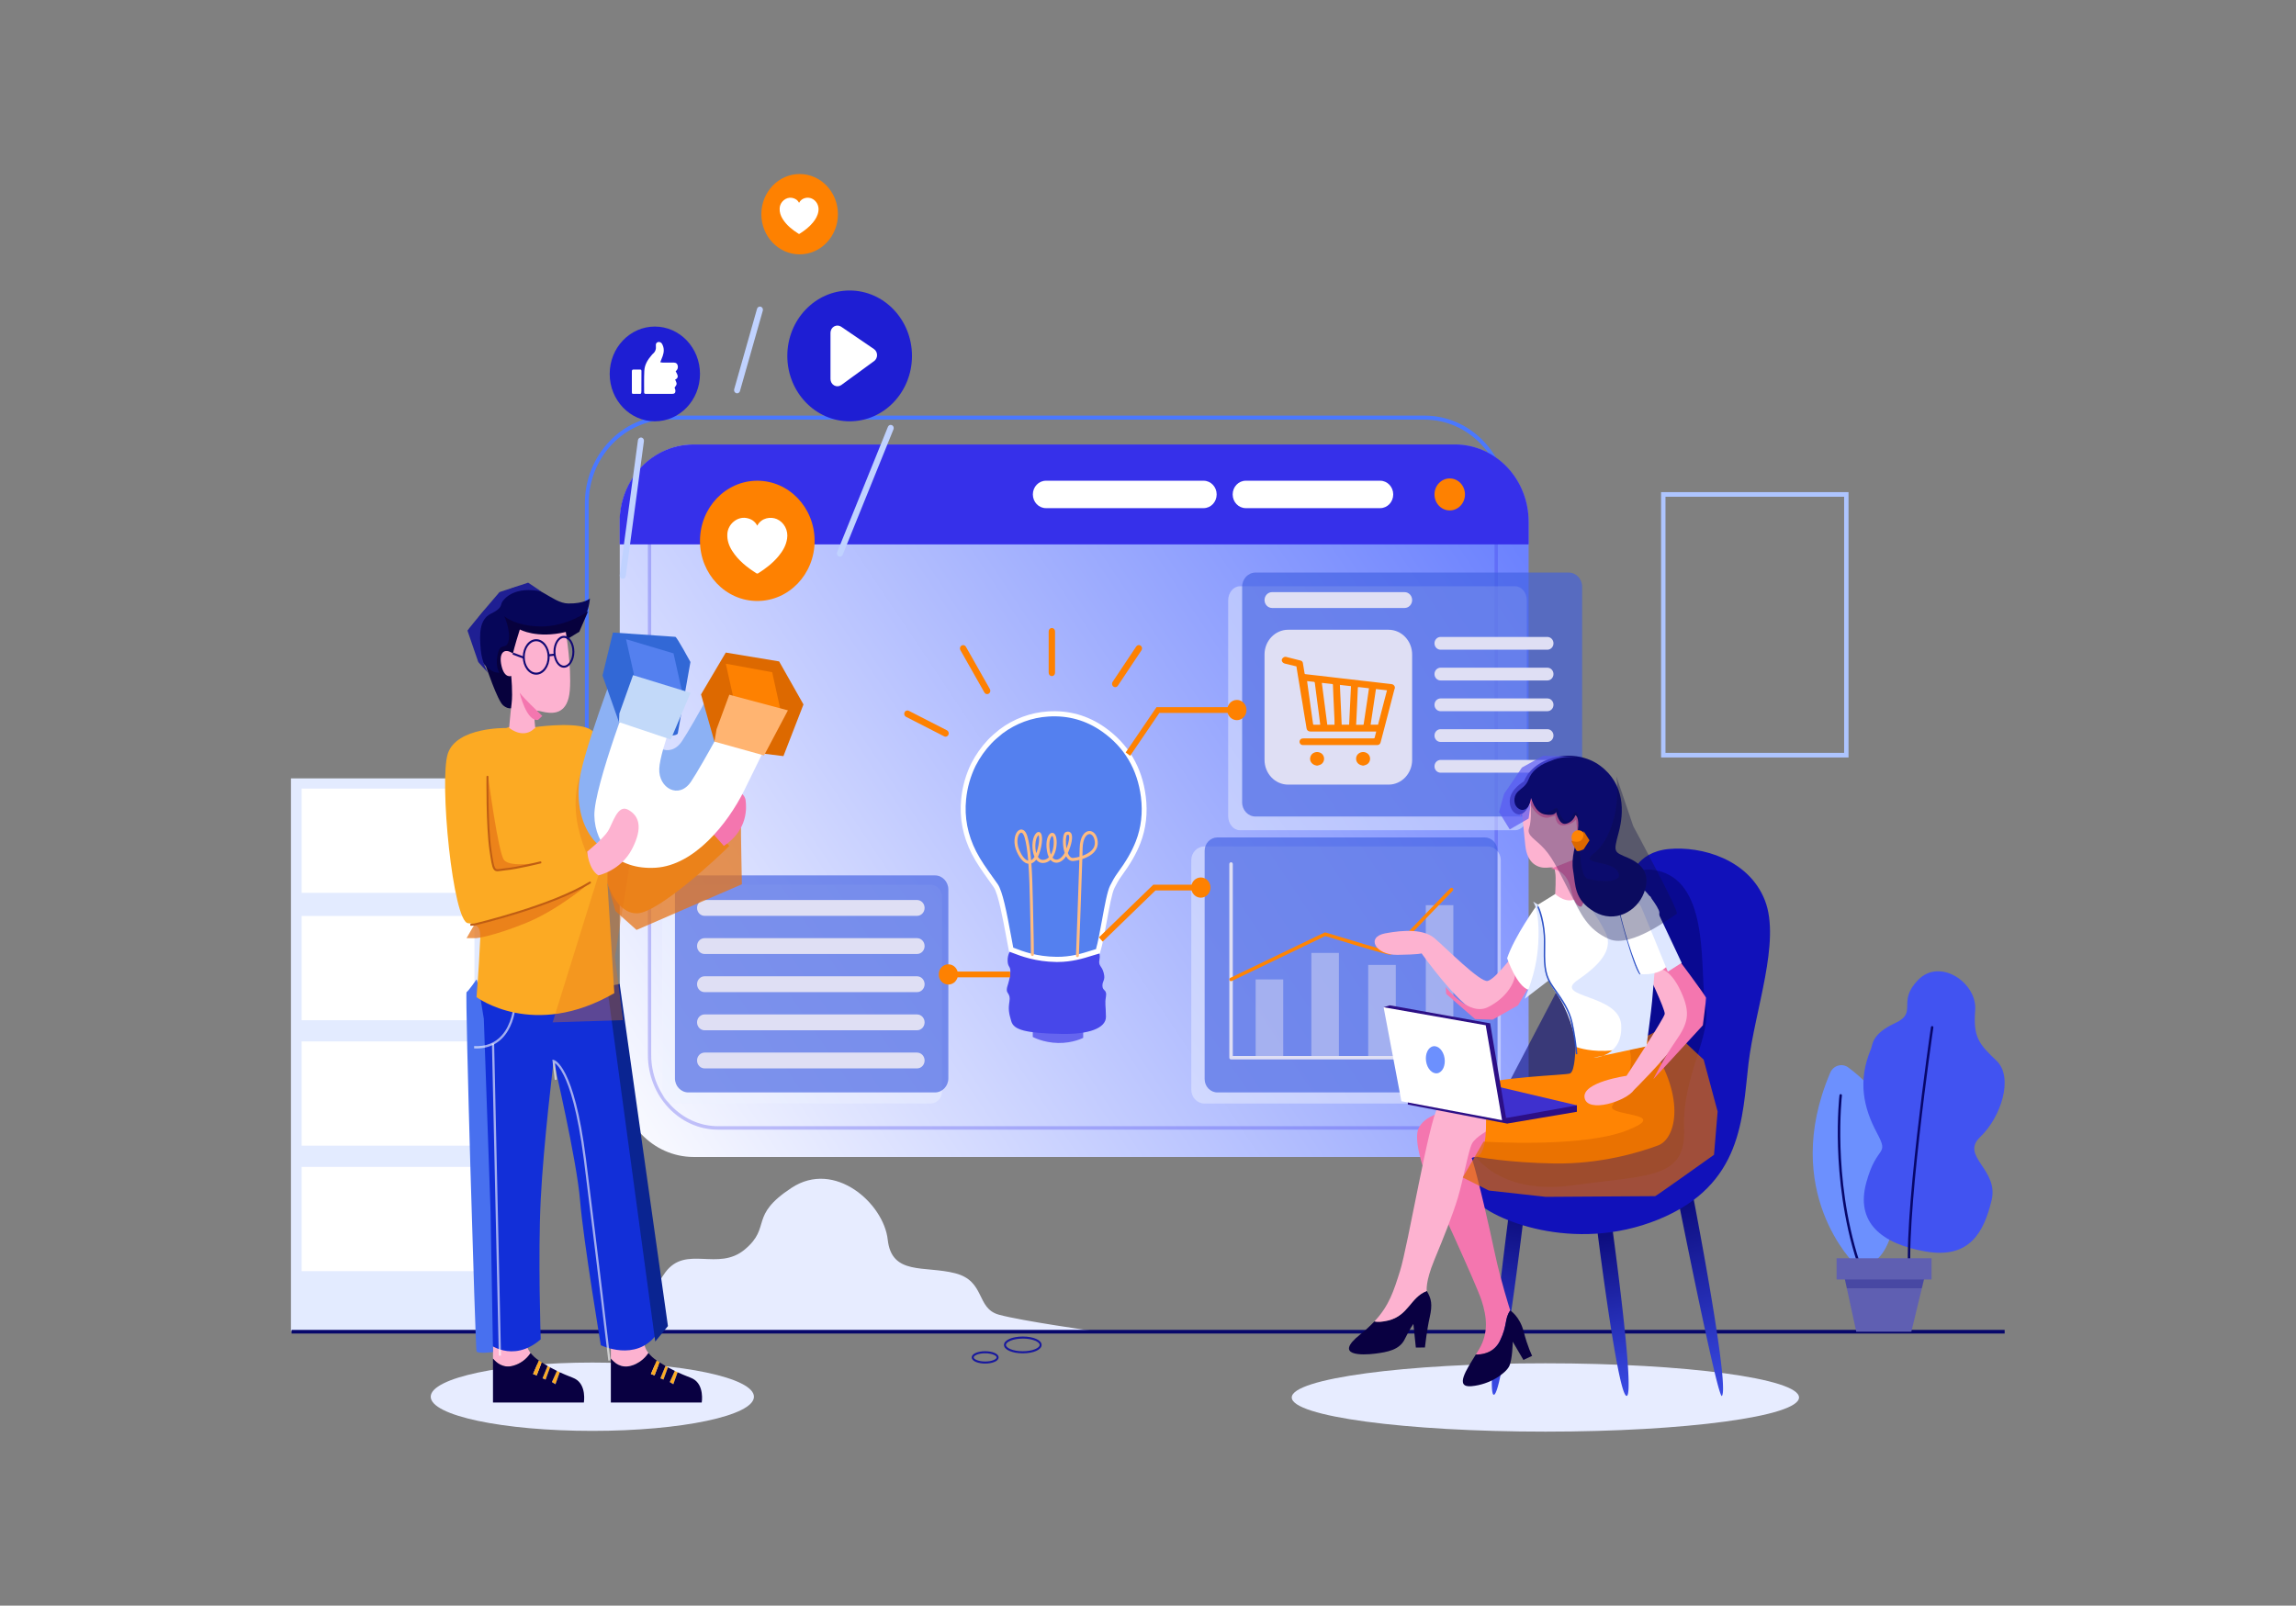<svg xmlns="http://www.w3.org/2000/svg" width="732" height="512" viewBox="0 0 732 512" fill="none"><rect x="0" y="0" width="732" height="512" fill="#808080" stroke="none"/><path d="M155.4 248.205H92.761V424.395H155.4V248.205Z" fill="#E3EBFF"></path><path d="M151.262 251.464H96.171V284.698H151.262V251.464Z" fill="white"></path><path d="M151.262 292.075H96.171V325.309H151.262V292.075Z" fill="white"></path><path d="M151.262 332.083H96.171V365.317H151.262V332.083Z" fill="white"></path><path d="M151.262 372.091H96.171V405.325H151.262V372.091Z" fill="white"></path><path d="M589.341 241.538H529.574V156.921H589.341V241.538ZM530.982 240.061H587.934V158.398H530.982V240.061Z" fill="#AEC5FF"></path><path d="M188.845 456.269C217.3 456.269 240.367 451.391 240.367 445.374C240.367 439.357 217.3 434.479 188.845 434.479C160.39 434.479 137.322 439.357 137.322 445.374C137.322 451.391 160.39 456.269 188.845 456.269Z" fill="#E7ECFF"></path><path d="M492.693 456.507C537.351 456.507 573.554 451.629 573.554 445.612C573.554 439.595 537.351 434.718 492.693 434.718C448.034 434.718 411.831 439.595 411.831 445.612C411.831 451.629 448.034 456.507 492.693 456.507Z" fill="#E7ECFF"></path><path d="M197.044 424.396C197.044 424.396 209.65 423.393 210.462 420.738C211.273 418.083 205.448 414.725 212.085 405.755C218.722 396.785 228.893 405.606 237.488 398.39C246.083 391.175 238.634 387.768 252.385 378.749C266.136 369.73 281.757 383.759 283.019 395.284C284.281 406.809 294.787 403.5 304.528 406.006C314.269 408.512 311.109 417.229 318.514 419.234C325.918 421.24 348.363 424.396 348.363 424.396H197.044Z" fill="#E7ECFF"></path><path d="M639.116 424.067H92.972V425.226H639.116V424.067Z" fill="#07076B"></path><path d="M454.189 356.206H213.137C198.429 356.206 186.464 343.649 186.464 328.217V160.514C186.464 145.088 198.429 132.524 213.137 132.524H454.189C468.889 132.524 480.862 145.082 480.862 160.514V328.217C480.862 343.649 468.897 356.206 454.189 356.206ZM213.137 133.813C199.106 133.813 187.692 145.792 187.692 160.514V328.217C187.692 342.94 199.108 354.918 213.137 354.918H454.189C468.22 354.918 479.634 342.938 479.634 328.217V160.514C479.634 145.792 468.218 133.813 454.189 133.813H213.137Z" fill="#4A78FF"></path><path d="M463.763 141.729H221.172C208.147 141.729 197.588 152.809 197.588 166.477V344.177C197.588 357.845 208.147 368.925 221.172 368.925H463.763C476.788 368.925 487.347 357.845 487.347 344.177V166.477C487.347 152.809 476.788 141.729 463.763 141.729Z" fill="url(#paint0_linear_1221_2091)"></path><path d="M487.347 166.356C487.347 159.824 484.875 153.56 480.474 148.942C476.072 144.323 470.103 141.729 463.879 141.729H221.014C217.933 141.729 214.881 142.366 212.034 143.603C209.186 144.841 206.599 146.655 204.42 148.942C202.241 151.229 200.512 153.944 199.333 156.931C198.154 159.919 197.547 163.122 197.547 166.356V173.591H487.347V166.356Z" fill="#3630EA"></path><g opacity="0.27"><path d="M206.562 161.762H477.545V336.368C477.545 349.517 467.504 360.217 455.161 360.217H228.946C216.603 360.217 206.56 349.517 206.56 336.368L206.562 161.762ZM207.613 162.867V336.368C207.613 348.908 217.183 359.112 228.946 359.112H455.161C466.924 359.112 476.493 348.908 476.493 336.368V162.867H207.613Z" fill="#3630EA"></path></g><g opacity="0.46"><path d="M483.016 264.734H395.319C393.24 264.734 391.565 262.722 391.565 260.241V191.436C391.565 188.956 393.248 186.944 395.319 186.944H483.016C485.092 186.944 486.769 188.956 486.769 191.436V260.241C486.777 262.728 485.092 264.734 483.016 264.734Z" fill="#EEF2FF"></path></g><g opacity="0.46"><path d="M474.278 269.909H383.991C381.676 269.909 379.799 271.879 379.799 274.309V347.481C379.799 349.911 381.676 351.88 383.991 351.88H474.278C476.594 351.88 478.471 349.911 478.471 347.481V274.309C478.471 271.879 476.594 269.909 474.278 269.909Z" fill="#EEF2FF"></path></g><g opacity="0.46"><path d="M296.65 282.115H214.828C212.797 282.115 211.15 283.843 211.15 285.975V348.022C211.15 350.154 212.797 351.882 214.828 351.882H296.65C298.681 351.882 300.328 350.154 300.328 348.022V285.975C300.328 283.843 298.681 282.115 296.65 282.115Z" fill="#EEF2FF"></path></g><g opacity="0.65"><path d="M500.127 182.577H400.298C397.933 182.577 396.016 184.589 396.016 187.07V255.874C396.016 258.355 397.933 260.367 400.298 260.367H500.127C502.492 260.367 504.409 258.355 504.409 255.874V187.07C504.409 184.589 502.492 182.577 500.127 182.577Z" fill="#405FE2"></path></g><path d="M493.334 203.103H459.277C458.206 203.103 457.337 204.014 457.337 205.138V205.14C457.337 206.264 458.206 207.175 459.277 207.175H493.334C494.405 207.175 495.273 206.264 495.273 205.14V205.138C495.273 204.014 494.405 203.103 493.334 203.103Z" fill="#DFDFF4"></path><path d="M493.334 212.907H459.277C458.206 212.907 457.337 213.818 457.337 214.942V214.943C457.337 216.067 458.206 216.978 459.277 216.978H493.334C494.405 216.978 495.273 216.067 495.273 214.943V214.942C495.273 213.818 494.405 212.907 493.334 212.907Z" fill="#DFDFF4"></path><path d="M493.334 222.71H459.277C458.206 222.71 457.337 223.621 457.337 224.745V224.747C457.337 225.871 458.206 226.782 459.277 226.782H493.334C494.405 226.782 495.273 225.871 495.273 224.747V224.745C495.273 223.621 494.405 222.71 493.334 222.71Z" fill="#DFDFF4"></path><path d="M493.334 232.515H459.277C458.206 232.515 457.337 233.426 457.337 234.55V234.552C457.337 235.676 458.206 236.587 459.277 236.587H493.334C494.405 236.587 495.273 235.676 495.273 234.552V234.55C495.273 233.426 494.405 232.515 493.334 232.515Z" fill="#DFDFF4"></path><path d="M493.334 242.319H459.277C458.206 242.319 457.337 243.23 457.337 244.354V244.355C457.337 245.479 458.206 246.39 459.277 246.39H493.334C494.405 246.39 495.273 245.479 495.273 244.355V244.354C495.273 243.23 494.405 242.319 493.334 242.319Z" fill="#DFDFF4"></path><path d="M447.806 188.816H405.557C404.228 188.816 403.15 189.947 403.15 191.342C403.15 192.737 404.228 193.867 405.557 193.867H447.806C449.135 193.867 450.213 192.737 450.213 191.342C450.213 189.947 449.135 188.816 447.806 188.816Z" fill="#DFDFF4"></path><path d="M442.687 200.809H410.676C406.52 200.809 403.15 204.345 403.15 208.706V242.297C403.15 246.659 406.52 250.194 410.676 250.194H442.687C446.843 250.194 450.213 246.659 450.213 242.297V208.706C450.213 204.345 446.843 200.809 442.687 200.809Z" fill="#DFDFF4"></path><path d="M408.665 210.274C408.755 210.066 408.891 209.882 409.061 209.738C409.231 209.594 409.43 209.493 409.644 209.444H409.931C410.806 209.663 411.68 209.882 412.552 210.101C413.262 210.279 413.972 210.453 414.679 210.642C414.859 210.684 415.023 210.783 415.149 210.925C415.275 211.067 415.356 211.246 415.383 211.438C415.578 212.516 415.749 213.596 415.913 214.679C415.914 214.719 415.922 214.758 415.937 214.794C415.952 214.83 415.974 214.863 416.001 214.89C416.029 214.917 416.061 214.938 416.096 214.952C416.132 214.966 416.169 214.973 416.207 214.971L418.196 215.202C419.059 215.301 419.916 215.394 420.786 215.495C421.848 215.616 422.911 215.74 423.973 215.865C425.068 215.993 426.172 216.126 427.271 216.253C428.094 216.348 428.919 216.435 429.742 216.53C431.137 216.694 432.53 216.858 433.924 217.022C435.101 217.157 436.279 217.283 437.456 217.419C438.525 217.543 439.593 217.677 440.661 217.802C441.629 217.911 442.598 218.021 443.566 218.13C444.081 218.186 444.436 218.432 444.633 218.891C444.652 218.921 444.674 218.949 444.699 218.974V219.466C444.641 219.63 444.569 219.794 444.525 219.958C443.94 222.212 443.357 224.464 442.775 226.716C442.246 228.753 441.715 230.789 441.181 232.824C440.842 234.123 440.507 235.425 440.157 236.721C440.001 237.319 439.608 237.584 438.969 237.584H415.456C414.987 237.584 414.621 237.402 414.418 236.982C414.318 236.781 414.286 236.551 414.327 236.328C414.369 236.106 414.48 235.905 414.645 235.758C414.939 235.461 415.333 235.449 415.713 235.449C420.279 235.449 424.845 235.449 429.41 235.449C432.25 235.449 435.09 235.449 437.929 235.449C438.145 235.449 438.231 235.389 438.273 235.185C438.367 234.745 438.493 234.312 438.606 233.872C438.654 233.682 438.704 233.49 438.762 233.259H417.747C417.081 233.259 416.64 232.871 416.548 232.235C416.456 231.598 416.343 230.946 416.235 230.302C416.054 229.204 415.866 228.107 415.686 227.01C415.542 226.13 415.409 225.247 415.266 224.366C415.109 223.381 414.931 222.397 414.767 221.402C414.61 220.495 414.474 219.586 414.326 218.677C414.147 217.598 413.964 216.519 413.788 215.439C413.631 214.454 413.475 213.481 413.319 212.493C412.16 212.212 411.02 211.914 409.867 211.663C409.303 211.54 408.876 211.305 408.669 210.768L408.665 210.274ZM425.459 231.094C425.459 230.625 425.473 230.169 425.459 229.712C425.415 228.564 425.357 227.415 425.302 226.266C425.232 224.738 425.158 223.211 425.091 221.683C425.042 220.595 424.998 219.508 424.96 218.42C424.96 218.256 424.95 218.137 424.735 218.114C423.671 218 422.609 217.876 421.546 217.758C421.505 217.764 421.465 217.775 421.426 217.79C422.002 222.227 422.58 226.664 423.158 231.102L425.459 231.094ZM427.179 218.396C427.37 222.644 427.557 226.855 427.747 231.086H430.127C430.321 226.998 430.515 222.923 430.71 218.796L427.179 218.396ZM434.545 231.112C434.721 231.112 434.745 231.025 434.764 230.892C434.889 230.027 435.02 229.164 435.15 228.301C435.376 226.799 435.602 225.297 435.827 223.796C436.038 222.369 436.241 220.941 436.452 219.476C436.013 219.418 435.581 219.356 435.148 219.312C434.493 219.236 433.838 219.177 433.182 219.097C432.982 219.072 432.909 219.116 432.901 219.318C432.828 221.143 432.749 222.967 432.665 224.789C432.591 226.417 432.514 228.045 432.433 229.673C432.411 230.141 432.385 230.608 432.357 231.114C433.126 231.109 433.835 231.104 434.541 231.112H434.545ZM442.19 220.117L438.675 219.712C438.107 223.518 437.546 227.29 436.979 231.086H439.338L442.19 220.117ZM420.628 228.815C420.538 228.103 420.447 227.391 420.353 226.681C420.229 225.753 420.101 224.824 419.979 223.892C419.834 222.779 419.693 221.666 419.549 220.554C419.428 219.614 419.303 218.673 419.185 217.733C419.156 217.518 419.059 217.424 418.819 217.405C418.229 217.36 417.643 217.282 417.055 217.218L416.729 217.186C416.776 217.566 416.815 217.915 416.864 218.263C416.969 219.046 417.078 219.828 417.187 220.611C417.292 221.34 417.396 222.069 417.5 222.799C417.611 223.606 417.719 224.415 417.83 225.224C417.926 225.905 418.024 226.588 418.121 227.269C418.288 228.472 418.454 229.675 418.631 230.879C418.642 230.958 418.744 231.088 418.806 231.089C419.494 231.106 420.184 231.099 420.914 231.099C420.809 230.32 420.719 229.579 420.625 228.823L420.628 228.815Z" fill="#FE8101"></path><path d="M434.748 244.121C435.217 243.989 435.694 243.873 436.08 243.533C436.431 243.234 436.673 242.817 436.764 242.352C436.854 241.887 436.788 241.404 436.578 240.985C436.16 240.153 435.198 239.691 434.247 239.824C433.096 239.988 432.322 240.909 432.344 241.968C432.365 243.069 433.134 243.879 434.272 244.075C434.317 244.085 434.361 244.1 434.402 244.121H434.748Z" fill="#FE8101"></path><path d="M420.062 244.121C420.557 244.012 421.033 243.869 421.428 243.533C421.656 243.335 421.839 243.087 421.962 242.805C422.086 242.523 422.148 242.216 422.143 241.906C422.137 241.596 422.066 241.291 421.933 241.013C421.8 240.736 421.609 240.494 421.375 240.305C421.007 240.022 420.571 239.851 420.116 239.811C419.661 239.772 419.204 239.866 418.796 240.082C418.415 240.281 418.103 240.603 417.907 240.999C417.71 241.396 417.638 241.848 417.702 242.291C417.83 243.164 418.64 243.932 419.578 244.073C419.642 244.083 419.703 244.107 419.766 244.124L420.062 244.121Z" fill="#FE8101"></path><g opacity="0.65"><path d="M298.067 279.138H219.465C217.1 279.138 215.183 281.15 215.183 283.632V343.851C215.183 346.332 217.1 348.344 219.465 348.344H298.067C300.431 348.344 302.348 346.332 302.348 343.851V283.632C302.348 281.15 300.431 279.138 298.067 279.138Z" fill="#405FE2"></path></g><path d="M292.372 286.986H224.638C223.308 286.986 222.231 288.117 222.231 289.511C222.231 290.906 223.308 292.037 224.638 292.037H292.372C293.702 292.037 294.779 290.906 294.779 289.511C294.779 288.117 293.702 286.986 292.372 286.986Z" fill="#DFDFF4"></path><path d="M292.372 299.149H224.638C223.308 299.149 222.231 300.28 222.231 301.675C222.231 303.07 223.308 304.2 224.638 304.2H292.372C293.702 304.2 294.779 303.07 294.779 301.675C294.779 300.28 293.702 299.149 292.372 299.149Z" fill="#DFDFF4"></path><path d="M292.372 311.311H224.638C223.308 311.311 222.231 312.441 222.231 313.836C222.231 315.231 223.308 316.362 224.638 316.362H292.372C293.702 316.362 294.779 315.231 294.779 313.836C294.779 312.441 293.702 311.311 292.372 311.311Z" fill="#DFDFF4"></path><path d="M292.372 323.474H224.638C223.308 323.474 222.231 324.605 222.231 326C222.231 327.394 223.308 328.525 224.638 328.525H292.372C293.702 328.525 294.779 327.394 294.779 326C294.779 324.605 293.702 323.474 292.372 323.474Z" fill="#DFDFF4"></path><path d="M292.372 335.636H224.638C223.308 335.636 222.231 336.766 222.231 338.161C222.231 339.556 223.308 340.687 224.638 340.687H292.372C293.702 340.687 294.779 339.556 294.779 338.161C294.779 336.766 293.702 335.636 292.372 335.636Z" fill="#DFDFF4"></path><path d="M163.489 435.528C165.793 434.939 167.811 433.484 169.162 431.439C166.998 428.685 168.102 426.504 168.102 426.504L157.175 429.089V433.209C158.237 434.509 160.341 436.367 163.489 435.528Z" fill="#FDB2D0"></path><path d="M177.088 441.391L178.458 437.576C178.172 437.443 177.874 437.302 177.565 437.149L175.954 440.702L177.088 441.391Z" fill="#FCAA23"></path><path d="M173.938 439.918L175.377 436.003C175.12 435.86 174.859 435.71 174.595 435.556L172.973 439.511L173.938 439.918Z" fill="#FCAA23"></path><path d="M183.282 439.621C182.433 439.181 180.825 438.679 178.456 437.576L177.086 441.392L175.953 440.702L177.563 437.149C176.888 436.821 176.156 436.437 175.374 436.001L173.935 439.916L172.966 439.509L174.587 435.554C173.987 435.205 173.358 434.826 172.698 434.406L171.1 438.567L169.951 438.128L171.807 433.826C170.815 433.175 169.922 432.37 169.159 431.439C167.808 433.484 165.79 434.939 163.486 435.528C160.338 436.362 158.234 434.504 157.172 433.209V447.229H186.147C186.147 447.229 187.09 441.6 183.282 439.621Z" fill="#090041"></path><path d="M171.103 438.572L172.701 434.411C172.528 434.302 172.354 434.191 172.177 434.082C172.051 434 171.929 433.918 171.81 433.838L169.954 438.139L171.103 438.572Z" fill="#FCAA23"></path><path d="M201.064 435.528C203.368 434.939 205.386 433.484 206.736 431.439C204.572 428.685 205.676 426.504 205.676 426.504L194.75 429.089V433.209C195.811 434.509 197.916 436.367 201.064 435.528Z" fill="#FDB2D0"></path><path d="M214.664 441.391L216.032 437.576C215.746 437.443 215.449 437.302 215.139 437.149L213.528 440.702L214.664 441.391Z" fill="#FCAA23"></path><path d="M211.512 439.918L212.951 436.003C212.695 435.86 212.434 435.712 212.169 435.556L210.546 439.511L211.512 439.918Z" fill="#FCAA23"></path><path d="M220.858 439.621C220.009 439.181 218.401 438.679 216.032 437.576L214.664 441.392L213.528 440.702L215.139 437.149C214.463 436.821 213.732 436.437 212.95 436.001L211.511 439.916L210.541 439.509L212.165 435.554C211.562 435.205 210.934 434.826 210.274 434.406L208.676 438.567L207.526 438.128L209.382 433.826C208.39 433.175 207.498 432.37 206.735 431.439C205.384 433.484 203.366 434.939 201.063 435.528C197.915 436.362 195.81 434.504 194.748 433.209V447.229H223.723C223.723 447.229 224.664 441.6 220.858 439.621Z" fill="#090041"></path><path d="M208.677 438.572L210.275 434.411C210.103 434.302 209.928 434.191 209.752 434.082C209.625 434 209.504 433.918 209.384 433.838L207.521 438.132L208.677 438.572Z" fill="#FCAA23"></path><path d="M155.415 314.572L151.921 317.955C151.921 317.955 152.859 336.282 153.668 356.725C154.476 377.167 155.415 428.201 155.415 428.201C155.415 428.201 163.251 434.969 172.387 427.074C172.387 427.074 171.491 400.569 172.387 382.525C173.283 364.48 176.508 338.35 176.508 338.35C176.508 338.35 183.858 369.741 184.926 382.712C185.994 395.682 191.555 428.954 191.555 428.954C191.555 428.954 202.658 434.404 209.289 425.571C209.289 425.571 203.914 381.772 201.585 365.606C199.257 349.44 195.854 316.687 195.854 316.687L189.225 314.572H155.415Z" fill="#122FD8"></path><path d="M151.921 312.315C152.334 312.455 154.249 324.862 154.249 324.862L156.4 386.33L157.182 431.13C157.182 431.13 152.285 431.772 151.927 430.906C151.569 430.039 148.211 316.606 148.748 316.362C149.284 316.117 151.921 312.315 151.921 312.315Z" fill="#4870EF"></path><path d="M193.547 314.572L208.901 427.779L212.951 422.845C212.951 422.845 197.554 313.758 197.554 313.741C197.554 313.725 193.547 314.572 193.547 314.572Z" fill="#0A2491"></path><g opacity="0.61"><path d="M151.96 334.323C151.691 334.323 151.417 334.323 151.142 334.3L151.178 333.565C154.816 333.765 157.773 332.623 159.965 330.171C163.181 326.579 163.683 321.31 163.632 320.858C163.648 320.939 163.69 321.012 163.752 321.064C163.813 321.116 163.89 321.143 163.969 321.142V320.407L164.281 320.601C164.482 320.98 164.047 325.141 161.97 328.63C159.745 332.367 156.295 334.323 151.96 334.323Z" fill="white"></path></g><g opacity="0.61"><path d="M157.54 332.772L156.838 332.789L159.023 432.291L159.725 432.274L157.54 332.772Z" fill="white"></path></g><g opacity="0.61"><path d="M193.938 433.876C193.897 433.533 189.864 399.147 186.119 369.602C184.166 354.217 181.584 346.596 179.754 342.914C178.534 340.452 177.512 339.42 176.939 338.995L177.557 344.274L176.861 344.363L176.103 337.887L176.572 337.989C176.834 338.045 183.027 339.701 186.807 369.505C190.56 399.053 194.589 433.442 194.626 433.785L193.938 433.876Z" fill="white"></path></g><path d="M163.923 231.299L161.37 232.144C161.37 232.144 145.606 231.769 142.785 240.274C139.964 248.779 144.397 294.078 149.234 294.385C154.071 294.692 153.099 297.936 152.914 302.869C152.73 307.802 151.921 317.955 151.921 317.955C151.921 317.955 170.062 331.63 195.854 316.687L193.644 281.457C193.644 281.457 196.39 291.42 203.198 291.231C210.005 291.042 229.292 273.06 232.515 269.734L226.008 262.59C226.008 262.59 216.872 270.303 208.751 273.556C200.63 276.808 197.585 259.395 196.397 251.687C195.208 243.979 192.396 233.767 186.903 232.013C181.409 230.259 170.304 231.888 170.304 231.888L163.923 231.299Z" fill="#FCAA23"></path><g opacity="0.74"><path d="M148.742 299.149L151.256 294.802C151.256 294.802 168.146 291.875 188.072 281.441C188.072 281.441 178.09 290.138 167.52 294.385C156.95 298.632 151.921 299.144 151.921 299.144L148.742 299.149Z" fill="#E57417"></path></g><g opacity="0.71"><path d="M155.638 247.652C155.638 247.652 155.102 277.433 158.415 277.44C161.729 277.447 172.298 275.003 172.298 275.003C172.298 275.003 162.535 276.789 160.653 274.158C158.772 271.527 155.638 247.652 155.638 247.652Z" fill="#E57417"></path></g><g opacity="0.74"><path d="M196.212 290.511L196.056 289.941L193.649 281.457L193.977 258.744C193.977 258.744 236.314 263.78 236.24 263.915C236.167 264.049 236.522 281.966 236.522 281.966L202.929 296.533" fill="#E57417"></path></g><path d="M150.219 295.209C150.178 295.211 150.137 295.204 150.099 295.189C150.06 295.173 150.025 295.151 149.995 295.121C149.965 295.092 149.941 295.056 149.924 295.017C149.907 294.978 149.897 294.935 149.896 294.892C149.894 294.849 149.901 294.806 149.915 294.766C149.93 294.726 149.952 294.688 149.98 294.657C150.008 294.625 150.041 294.6 150.079 294.582C150.116 294.564 150.156 294.554 150.198 294.553L151.209 294.476C152.074 294.27 175.995 288.558 187.913 281.157C187.948 281.13 187.988 281.111 188.031 281.101C188.074 281.092 188.118 281.092 188.161 281.101C188.204 281.111 188.244 281.13 188.28 281.156C188.315 281.183 188.345 281.218 188.367 281.257C188.389 281.297 188.403 281.341 188.408 281.387C188.412 281.433 188.408 281.479 188.394 281.523C188.381 281.566 188.359 281.607 188.33 281.641C188.301 281.675 188.265 281.703 188.225 281.722C176.062 289.27 151.564 295.063 151.319 295.12H151.273L150.238 295.199L150.219 295.209Z" fill="#BF5D13"></path><g opacity="0.35"><path d="M190.778 279.139C190.778 279.139 179.434 262.928 185.091 246.738C190.749 230.548 204.99 249.157 204.99 249.157L196.032 305.173L198.63 325.286L176.195 325.998" fill="#E57417"></path></g><path d="M154.484 210.34L154.936 212.439C154.936 212.439 158.559 223.311 160.395 224.911C162.231 226.511 163.754 225.616 163.754 225.616L164.336 214.713L162.277 212.363L154.484 210.34Z" fill="#07013D"></path><path d="M157.843 193.047C157.843 193.047 157.708 189.005 164.47 187.22C171.232 185.434 175.935 192.341 181.13 192.435C186.325 192.528 188.072 190.838 188.072 190.838C188.072 190.838 187.579 200.66 179.698 202.069C171.816 203.479 166.405 202.069 166.405 202.069L163.315 213.113C163.315 213.113 159.593 215.764 156.637 213.79C153.681 211.815 151.813 209.017 151.312 203.244C150.766 197.041 154.753 193.61 157.843 193.047Z" fill="#060659"></path><path d="M155.53 214.459C155.53 214.32 153.604 211.405 153.246 206.942C152.887 202.478 152.664 197.542 156.559 195.663C160.455 193.784 159.374 192.844 160.277 191.669C161.179 190.494 164.307 186.969 172.503 188.567L168.382 185.794L159.246 188.802L154.231 194.675C154.231 194.675 149.036 200.926 149.036 201.075C149.036 201.224 152.476 210.99 152.476 211.085C152.476 211.18 155.53 214.459 155.53 214.459Z" fill="#1F1F93"></path><path d="M159.964 215.541C159.964 215.541 157.754 213.778 158.589 209.052C159.424 204.326 161.277 207.575 162.112 204.457C162.947 201.339 160.799 196.5 160.799 196.5C160.799 196.5 164.263 199.695 172.502 199.757C180.742 199.82 187.504 194.933 187.504 194.933L184.689 201.449L178.958 204.958L166.988 204.147L163.313 213.12L162.119 216.638L159.964 215.541Z" fill="#07013D"></path><path d="M180.389 201.518C180.389 201.518 182.266 212.716 181.668 220.109C181.071 227.502 176.772 227.628 173.849 227.128C170.926 226.627 170.087 225.498 170.445 229.947C170.803 234.396 170.707 231.89 170.707 231.89C170.707 231.89 167.758 236.073 162.324 232.125C162.324 232.125 162.683 227.755 163.106 224.371C163.528 220.987 162.982 215.536 162.982 215.536C162.982 215.536 160.836 216.476 159.881 212.278C158.925 208.08 160.836 206.451 163.523 208.392C163.523 208.392 164.002 206.169 165.733 200.717C165.725 200.722 171.098 203.738 180.389 201.518Z" fill="#FDB2D0"></path><path d="M172.89 228.291L171.195 226.626C171.195 226.626 167.703 223.385 165.67 220.894C165.67 220.894 167.848 230.198 171.547 229.555L172.89 228.291Z" fill="#F476AF"></path><path d="M170.945 215.139C168.587 215.139 166.669 212.598 166.669 209.477C166.669 206.356 168.587 203.815 170.945 203.815C173.303 203.815 175.222 206.354 175.222 209.477C175.222 212.6 173.303 215.139 170.945 215.139ZM170.945 204.472C168.932 204.472 167.295 206.717 167.295 209.477C167.295 212.237 168.932 214.482 170.945 214.482C172.958 214.482 174.597 212.237 174.597 209.477C174.597 206.717 172.961 204.472 170.945 204.472Z" fill="#120974"></path><path d="M179.788 212.917C177.954 212.917 176.46 210.636 176.46 207.829C176.46 205.023 177.954 202.742 179.788 202.742C181.623 202.742 183.115 205.023 183.115 207.829C183.115 210.636 181.623 212.917 179.788 212.917ZM179.788 203.399C178.298 203.399 177.086 205.386 177.086 207.829C177.086 210.273 178.298 212.26 179.788 212.26C181.279 212.26 182.489 210.273 182.489 207.829C182.489 205.386 181.277 203.4 179.788 203.4V203.399Z" fill="#120974"></path><path d="M163.625 208.099L163.414 208.716L166.881 210.025L167.092 209.407L163.625 208.099Z" fill="#120974"></path><path d="M176.784 208.432L174.863 208.643L174.928 209.296L176.849 209.085L176.784 208.432Z" fill="#120974"></path><path d="M227.382 260.091C227.084 258.713 225.711 254.889 230.308 253.01C234.906 251.131 237.413 253.01 237.712 255.203C238.01 257.395 238.548 264.602 230.785 269.74L226.131 264.533C226.131 264.533 227.863 263.221 227.625 261.655L227.382 260.091Z" fill="#F476AF"></path><path d="M214.729 208.341C214.729 208.341 207.564 226.012 207.295 232.215C207.026 238.418 213.564 242.082 217.416 236.35C221.268 230.618 231.389 211.632 231.389 211.632L246.189 214.351C246.189 214.351 239.538 228.723 234.345 239.209C229.151 249.695 213.588 272.277 201.227 273.029C188.866 273.78 182.115 260.203 185.195 246.242C188.081 233.154 199.593 203.83 199.593 203.83L214.729 208.341Z" fill="#8CB1F4"></path><path d="M192.09 215.416L198.599 233.825C198.599 233.825 215.735 235.794 216.093 233.825C216.451 231.856 220.123 211.092 220.123 211.092C220.123 211.092 215.805 203.134 215.322 203.072C214.839 203.01 195.411 201.694 195.411 201.694L192.09 215.416Z" fill="#3268D6"></path><path d="M223.498 221.43L228.333 238.444L249.771 241.104L256.159 224.627L248.398 210.905L231.389 208.084L223.498 221.43Z" fill="#DD6900"></path><path d="M202.659 217.859L202.481 216.73L199.593 203.83L214.729 208.341L217.618 221.243L216.722 222.29L202.659 217.859Z" fill="#5480EF"></path><path d="M234.547 226.192L234.278 224.532L231.389 211.632L246.189 214.351L249.115 227.689L248.757 228.554L234.547 226.192Z" fill="#FE8101"></path><path d="M217.618 221.243C217.618 221.243 210.452 238.912 210.183 245.115C209.914 251.318 216.453 254.984 220.305 249.25C224.156 243.517 234.277 224.532 234.277 224.532L249.115 227.689C249.115 227.689 242.428 241.625 237.23 252.111C232.032 262.597 221.377 275.943 209.017 276.695C196.656 277.447 189.67 269.458 189.491 260.06C189.311 250.662 202.47 216.737 202.47 216.737L217.618 221.243Z" fill="white"></path><path d="M197.463 227.509L197.339 230.267L213.854 235.811L220.153 220.93L201.823 215.29L197.463 227.509Z" fill="#C2D9F9"></path><path d="M228.454 232.52L227.775 236.479L243.59 240.886L251.203 226.506L232.516 221.524L228.454 232.52Z" fill="#FFB471"></path><path d="M187.209 271.55C187.209 271.55 187.553 277.071 190.778 279.138C190.778 279.138 197.943 277.635 201.526 270.679C205.109 263.723 203.675 260.091 200.275 258.207C196.875 256.323 195.378 262.594 193.826 265.037C192.273 267.481 187.209 271.55 187.209 271.55Z" fill="#FDB2D0"></path><path d="M383.726 153.29H333.455C331.155 153.29 329.29 155.246 329.29 157.66C329.29 160.073 331.155 162.03 333.455 162.03H383.726C386.026 162.03 387.89 160.073 387.89 157.66C387.89 155.246 386.026 153.29 383.726 153.29Z" fill="white"></path><path d="M440.018 153.29H397.159C394.859 153.29 392.995 155.246 392.995 157.66C392.995 160.073 394.859 162.03 397.159 162.03H440.018C442.318 162.03 444.182 160.073 444.182 157.66C444.182 155.246 442.318 153.29 440.018 153.29Z" fill="white"></path><path d="M462.196 162.759C464.88 162.759 467.055 160.476 467.055 157.66C467.055 154.844 464.88 152.561 462.196 152.561C459.513 152.561 457.337 154.844 457.337 157.66C457.337 160.476 459.513 162.759 462.196 162.759Z" fill="#FE8101"></path><path d="M329.262 328.205V330.649C329.262 330.649 332.532 332.482 337.323 332.575C342.115 332.669 345.34 330.934 345.34 330.934V328.489L329.262 328.205Z" fill="#6565EF"></path><path d="M324.47 300.332C324.47 300.332 322.422 302.446 322.372 302.794C322.372 302.794 321.156 304.135 321.246 306.437C321.335 308.739 322.411 307.847 322.053 310.713C321.694 313.58 321.022 314.324 320.978 315.6C320.934 316.877 322.229 316.869 321.829 319.312C321.429 321.756 321.605 322.931 322.411 325.657C323.216 328.382 326.821 329.459 338.443 329.692C346.952 329.864 352.64 327.913 352.594 324.201C352.549 320.489 352.192 320.112 352.594 317.801C352.996 315.49 351.518 316.061 351.473 314.37C351.428 312.678 352.504 312.679 351.877 310.234C351.249 307.789 350.084 308.127 350.533 305.915C350.982 303.703 349.682 302.669 349.682 302.669L324.47 300.332Z" fill="#4747EA"></path><path d="M364.517 254.06C363.371 244.892 359.062 237.719 351.783 232.592C346.481 228.858 340.572 227.244 334.158 227.669C328.774 227.995 323.588 229.912 319.197 233.198C317.955 234.229 316.695 235.235 315.577 236.419C313.496 238.613 311.729 241.111 310.332 243.837C308.649 247.268 307.595 251.001 307.223 254.84C306.613 260.897 307.79 266.554 310.507 271.884C312.446 275.674 315.051 278.991 317.455 282.448C319.419 285.274 321.296 297.592 322.364 302.797C324.176 303.409 329.117 305.828 336.793 305.925C342.87 306 347.271 304.016 350.013 303.322C351.544 298.54 353.064 285.781 354.606 282.757C355.281 281.433 355.979 280.131 356.867 278.924C359.231 275.714 361.363 272.33 362.833 268.562C364.658 263.905 365.14 259.036 364.517 254.06Z" fill="#5480EF"></path><path d="M337.141 306.749H336.792C330.127 306.665 325.396 304.832 323.122 303.959C322.728 303.806 322.387 303.673 322.132 303.588L321.702 303.442L321.607 302.979C321.377 301.857 321.116 300.442 320.814 298.805C319.802 293.312 318.271 285.01 316.831 282.937C316.276 282.138 315.699 281.331 315.14 280.551C313.273 277.941 311.342 275.241 309.823 272.276C306.971 266.696 305.832 260.805 306.441 254.759C306.828 250.82 307.911 246.991 309.634 243.468C311.069 240.668 312.883 238.101 315.018 235.847C316.057 234.75 317.208 233.8 318.32 232.883L318.744 232.532C323.256 229.166 328.58 227.199 334.107 226.855C340.733 226.419 346.825 228.122 352.216 231.92C359.722 237.207 364.123 244.624 365.29 253.962C365.948 259.234 365.368 264.254 363.569 268.882C362.261 272.238 360.331 275.591 357.497 279.436C356.62 280.625 355.933 281.925 355.308 283.154C354.515 284.71 353.669 289.342 352.852 293.821C352.174 297.544 351.47 301.394 350.766 303.595L350.629 304.023L350.208 304.13C349.607 304.282 348.921 304.501 348.125 304.752C345.438 305.593 341.79 306.749 337.141 306.749ZM323.044 302.174C323.233 302.244 323.44 302.325 323.67 302.411C326.029 303.326 330.422 305.026 336.817 305.106C341.391 305.162 345.024 304.011 347.675 303.173C348.316 302.969 348.888 302.789 349.414 302.641C350.039 300.483 350.691 296.939 351.318 293.504C352.196 288.693 353.024 284.15 353.93 282.373C354.588 281.081 355.311 279.713 356.262 278.423C359.006 274.7 360.869 271.467 362.124 268.249C363.824 263.888 364.372 259.151 363.749 254.164C362.642 245.314 358.471 238.284 351.353 233.27C346.255 229.68 340.49 228.068 334.215 228.482C328.983 228.807 323.944 230.667 319.671 233.849L319.296 234.16C318.171 235.088 317.106 235.965 316.138 236.992C314.112 239.128 312.391 241.56 311.028 244.213C309.396 247.552 308.371 251.181 308.006 254.914C307.431 260.624 308.51 266.201 311.211 271.488C312.67 274.343 314.565 276.992 316.396 279.552C316.958 280.338 317.539 281.149 318.101 281.958C319.622 284.149 320.928 290.736 322.356 298.48C322.611 299.899 322.841 301.145 323.044 302.174Z" fill="white"></path><path d="M343.507 305.219H343.49C343.428 305.217 343.367 305.202 343.311 305.175C343.255 305.148 343.204 305.109 343.162 305.062C343.12 305.014 343.088 304.958 343.066 304.898C343.045 304.837 343.035 304.772 343.038 304.707C343.047 304.46 343.829 283.477 344.115 274.212C343.468 274.383 342.808 274.498 342.143 274.555C341.231 274.613 340.456 274.078 339.887 273.04C338.962 274.453 337.671 275.249 336.474 275.08C335.872 274.989 335.322 274.672 334.924 274.189C334.266 274.825 333.406 275.181 332.511 275.19C332.097 275.2 331.687 275.107 331.313 274.921C330.938 274.734 330.611 274.458 330.356 274.115C329.973 274.673 329.438 275.094 328.821 275.325C329.087 278.997 329.206 283.235 329.302 287.609L329.335 289.119C329.509 296.968 329.659 303.746 329.615 304.381C329.611 304.445 329.594 304.509 329.567 304.566C329.539 304.624 329.501 304.676 329.454 304.719C329.407 304.761 329.353 304.793 329.295 304.814C329.236 304.834 329.174 304.842 329.112 304.838C329.051 304.833 328.991 304.816 328.935 304.787C328.88 304.758 328.831 304.718 328.791 304.669C328.75 304.62 328.719 304.563 328.7 304.501C328.68 304.44 328.673 304.375 328.677 304.31C328.718 303.718 328.553 296.305 328.395 289.137L328.363 287.628C328.27 283.404 328.15 279.139 327.881 275.428C326.547 275.302 325.251 273.982 324.198 271.654C322.994 268.997 323.368 266.509 324.223 265.323C324.666 264.711 325.247 264.419 325.821 264.522C326.336 264.615 327.052 265.057 327.532 266.64C328.109 268.539 328.485 271.181 328.741 274.283C329.183 274.029 329.554 273.656 329.814 273.203C328.849 271.097 328.941 267.61 330.022 266.074C330.686 265.129 331.242 265.239 331.512 265.39C332.616 266 332.335 269.197 331.425 271.933C331.28 272.374 331.103 272.803 330.896 273.216C331.312 273.872 331.848 274.201 332.497 274.201C333.209 274.195 333.889 273.893 334.388 273.362C334.095 272.741 333.893 272.077 333.789 271.393C333.223 268.094 334.125 265.813 335.286 265.589C335.846 265.48 336.529 265.853 336.771 267.23C337.094 269.035 336.771 271.708 335.555 273.451C335.808 273.803 336.182 274.038 336.598 274.107C337.558 274.243 338.69 273.369 339.422 271.952C339.293 271.556 339.188 271.151 339.109 270.74C338.787 269.056 338.665 265.735 339.822 265.308C340.664 264.998 341.141 265.287 341.394 265.582C342.332 266.683 341.475 269.711 340.44 272.008C340.739 272.765 341.261 273.628 342.081 273.575C342.777 273.514 343.467 273.384 344.14 273.188C344.175 272.074 344.196 271.194 344.207 270.627C344.283 266.539 345.906 265.029 347.273 264.978C348.433 264.935 349.775 265.982 349.981 268.383C350.032 268.946 349.971 269.513 349.802 270.05C349.634 270.587 349.361 271.081 349.001 271.501C348.014 272.704 346.467 273.47 345.057 273.935C344.778 283.046 343.979 304.492 343.962 304.743C343.958 304.869 343.909 304.988 343.824 305.076C343.74 305.164 343.626 305.216 343.507 305.219ZM325.595 265.507C325.316 265.507 325.071 265.802 324.969 265.936C324.256 266.921 324.053 269.066 325.043 271.25C325.884 273.106 326.871 274.237 327.801 274.434C327.551 271.386 327.187 268.774 326.635 266.959C326.38 266.117 326.009 265.575 325.659 265.511C325.637 265.506 325.614 265.502 325.591 265.5L325.595 265.507ZM347.348 265.966H347.312C346.312 266.002 345.21 267.484 345.152 270.649C345.143 271.161 345.122 271.928 345.094 272.888C346.303 272.45 347.538 271.79 348.295 270.868C348.575 270.547 348.786 270.167 348.916 269.754C349.046 269.341 349.091 268.904 349.049 268.472C348.91 266.811 348.094 265.959 347.348 265.959V265.966ZM335.462 266.57H335.455C335.095 266.639 334.188 268.173 334.712 271.232C334.782 271.662 334.891 272.084 335.039 272.492C335.888 270.989 336.105 268.851 335.849 267.415C335.744 266.808 335.548 266.563 335.464 266.563L335.462 266.57ZM331.102 266.319C330.975 266.419 330.865 266.541 330.777 266.68C330.077 267.674 329.839 270.167 330.386 272.054C330.438 271.918 330.489 271.775 330.543 271.629C331.478 268.8 331.367 266.723 331.104 266.312L331.102 266.319ZM340.162 266.232C339.849 266.55 339.647 268.592 340.03 270.556C340.876 268.359 341.059 266.663 340.7 266.242C340.593 266.109 340.354 266.158 340.163 266.225L340.162 266.232Z" fill="#FFBC80"></path><path d="M314.711 221.33C314.534 221.331 314.361 221.283 314.207 221.191C314.054 221.1 313.926 220.968 313.836 220.808L306.191 207.314C306.123 207.194 306.078 207.06 306.058 206.922C306.039 206.783 306.046 206.642 306.079 206.506C306.112 206.37 306.17 206.242 306.25 206.13C306.33 206.018 306.43 205.923 306.545 205.851C306.66 205.78 306.787 205.732 306.919 205.712C307.051 205.692 307.186 205.7 307.315 205.734C307.445 205.769 307.567 205.829 307.674 205.913C307.781 205.997 307.871 206.102 307.939 206.223L315.583 219.719C315.675 219.88 315.725 220.065 315.727 220.253C315.729 220.442 315.683 220.627 315.595 220.791C315.506 220.955 315.377 221.091 315.222 221.186C315.067 221.281 314.89 221.33 314.711 221.33Z" fill="#FE8101"></path><path d="M335.349 215.596C335.079 215.596 334.82 215.484 334.63 215.284C334.439 215.084 334.332 214.812 334.332 214.53V201.318C334.332 201.035 334.439 200.763 334.63 200.563C334.82 200.363 335.079 200.251 335.349 200.251C335.618 200.251 335.877 200.363 336.067 200.563C336.258 200.763 336.365 201.035 336.365 201.318V214.53C336.365 214.812 336.258 215.084 336.067 215.284C335.877 215.484 335.618 215.596 335.349 215.596Z" fill="#FE8101"></path><path d="M355.55 219.113C355.364 219.113 355.182 219.06 355.023 218.959C354.864 218.858 354.734 218.713 354.648 218.54C354.563 218.367 354.524 218.172 354.536 217.978C354.548 217.783 354.611 217.596 354.718 217.436L362.242 206.157C362.317 206.039 362.414 205.938 362.527 205.86C362.64 205.782 362.766 205.728 362.899 205.702C363.032 205.675 363.169 205.677 363.301 205.707C363.433 205.737 363.559 205.795 363.669 205.876C363.78 205.957 363.874 206.061 363.947 206.181C364.019 206.301 364.067 206.435 364.09 206.575C364.112 206.715 364.107 206.859 364.076 206.997C364.044 207.135 363.987 207.265 363.907 207.38L356.384 218.658C356.29 218.799 356.165 218.914 356.02 218.993C355.875 219.072 355.714 219.113 355.55 219.113Z" fill="#FE8101"></path><path d="M301.452 234.903C301.298 234.903 301.145 234.866 301.007 234.795L288.826 228.559C288.59 228.431 288.411 228.211 288.327 227.947C288.244 227.682 288.262 227.394 288.379 227.143C288.495 226.893 288.701 226.7 288.951 226.606C289.201 226.513 289.476 226.526 289.717 226.642L301.898 232.878C302.104 232.984 302.271 233.16 302.369 233.378C302.468 233.595 302.494 233.841 302.442 234.076C302.39 234.311 302.264 234.521 302.085 234.671C301.905 234.821 301.682 234.903 301.452 234.903Z" fill="#FE8101"></path><path d="M360.314 241.004L358.886 239.934L368.713 225.492H394.332V227.333H369.615L360.314 241.004Z" fill="#FE8101"></path><path d="M351.547 300.254L350.355 298.903L367.687 282.104H382.838V283.943H368.374L351.547 300.254Z" fill="#FE8101"></path><path d="M322.053 309.798H302.348V311.639H322.053V309.798Z" fill="#FE8101"></path><path d="M302.348 313.945C304.046 313.945 305.423 312.5 305.423 310.718C305.423 308.937 304.046 307.492 302.348 307.492C300.65 307.492 299.274 308.937 299.274 310.718C299.274 312.5 300.65 313.945 302.348 313.945Z" fill="#FE8101"></path><path d="M394.332 229.639C396.03 229.639 397.406 228.194 397.406 226.412C397.406 224.63 396.03 223.186 394.332 223.186C392.634 223.186 391.257 224.63 391.257 226.412C391.257 228.194 392.634 229.639 394.332 229.639Z" fill="#FE8101"></path><g opacity="0.65"><path d="M473.354 267.033H388.122C385.878 267.033 384.059 268.941 384.059 271.296V344.081C384.059 346.435 385.878 348.344 388.122 348.344H473.354C475.598 348.344 477.417 346.435 477.417 344.081V271.296C477.417 268.941 475.598 267.033 473.354 267.033Z" fill="#405FE2"></path></g><path d="M208.774 134.343C216.724 134.343 223.169 127.58 223.169 119.237C223.169 110.894 216.724 104.131 208.774 104.131C200.824 104.131 194.379 110.894 194.379 119.237C194.379 127.58 200.824 134.343 208.774 134.343Z" fill="#1E1ED3"></path><path d="M270.882 134.343C281.858 134.343 290.755 125.006 290.755 113.488C290.755 101.971 281.858 92.634 270.882 92.634C259.906 92.634 251.009 101.971 251.009 113.488C251.009 125.006 259.906 134.343 270.882 134.343Z" fill="#1E1ED3"></path><path d="M241.441 191.637C251.533 191.637 259.713 183.053 259.713 172.464C259.713 161.874 251.533 153.29 241.441 153.29C231.35 153.29 223.169 161.874 223.169 172.464C223.169 183.053 231.35 191.637 241.441 191.637Z" fill="#FE8101"></path><path d="M241.423 167.619C242.796 165.028 245.768 164.698 247.656 165.517C248.795 166.013 249.74 166.9 250.337 168.033C250.933 169.165 251.146 170.477 250.94 171.753C250.615 173.919 249.572 175.692 248.238 177.311C246.377 179.568 244.108 181.299 241.688 182.827C241.617 182.867 241.537 182.889 241.456 182.893C241.375 182.897 241.294 182.881 241.219 182.848C238.206 180.933 235.402 178.762 233.414 175.628C232.384 174.003 231.775 172.241 231.888 170.242C232.061 167.142 235.016 164.662 237.935 165.171C239.465 165.435 240.659 166.165 241.423 167.619Z" fill="white"></path><path d="M254.937 81.109C261.678 81.109 267.143 75.375 267.143 68.301C267.143 61.227 261.678 55.493 254.937 55.493C248.196 55.493 242.731 61.227 242.731 68.301C242.731 75.375 248.196 81.109 254.937 81.109Z" fill="#FE8101"></path><path d="M254.749 64.671C255.639 62.989 257.564 62.774 258.794 63.306C259.532 63.628 260.145 64.203 260.531 64.937C260.918 65.671 261.057 66.522 260.924 67.349C260.712 68.756 260.035 69.908 259.17 70.96C257.963 72.423 256.49 73.547 254.922 74.539C254.875 74.564 254.823 74.579 254.77 74.581C254.718 74.584 254.665 74.573 254.617 74.552C252.662 73.309 250.843 71.901 249.553 69.87C248.885 68.815 248.489 67.672 248.563 66.374C248.676 64.364 250.596 62.756 252.487 63.084C253.478 63.253 254.252 63.727 254.749 64.671Z" fill="white"></path><path d="M215.056 123.617C215.128 123.827 215.302 124.132 215.327 124.449C215.389 125.269 215.074 125.597 214.26 125.597C212.071 125.597 209.891 125.597 207.705 125.597C207.1 125.597 206.496 125.597 205.891 125.597C205.565 125.597 205.354 125.455 205.356 125.105C205.356 122.808 205.304 120.51 205.418 118.231C205.515 116.273 206.513 114.686 207.736 113.264C207.843 113.118 207.963 112.983 208.094 112.86C208.931 112.192 209.234 111.317 209.103 110.234C209.042 109.742 209.186 109.287 209.696 109.095C209.95 109.01 210.224 109.019 210.473 109.119C210.722 109.22 210.931 109.406 211.065 109.648C211.78 110.899 211.744 112.213 211.273 113.536C211.05 114.166 210.787 114.78 210.504 115.505C210.724 115.556 210.946 115.59 211.17 115.609C212.262 115.618 213.356 115.618 214.454 115.609C215.1 115.609 215.74 115.632 216.007 116.398C216.138 116.749 216.149 117.136 216.04 117.494C215.93 117.853 215.707 118.161 215.407 118.367C215.64 118.879 215.973 119.352 216.054 119.859C216.156 120.5 215.676 120.876 215.244 121.044C215.427 121.536 215.746 121.991 215.713 122.419C215.68 122.847 215.291 123.213 215.056 123.617Z" fill="white"></path><path d="M201.448 121.71C201.448 120.647 201.459 119.577 201.448 118.518C201.44 118.044 201.56 117.826 201.964 117.842C202.674 117.87 203.384 117.857 204.094 117.842C204.388 117.842 204.51 117.98 204.506 118.359C204.494 120.471 204.492 122.581 204.485 124.693C204.485 124.795 204.463 124.899 204.464 125C204.464 125.448 204.325 125.627 203.944 125.603C203.304 125.56 202.661 125.591 202.018 125.591C201.482 125.591 201.452 125.555 201.452 124.9C201.448 123.839 201.447 122.776 201.448 121.71Z" fill="white"></path><path d="M264.771 106.12V120.857C264.771 121.28 264.881 121.695 265.09 122.057C265.299 122.419 265.599 122.715 265.957 122.911C266.314 123.107 266.716 123.196 267.119 123.17C267.521 123.143 267.909 123.002 268.241 122.76L278.676 115.143C278.974 114.926 279.216 114.635 279.381 114.297C279.547 113.959 279.63 113.583 279.625 113.203C279.619 112.823 279.525 112.45 279.349 112.117C279.174 111.784 278.924 111.502 278.62 111.294L268.177 104.176C267.843 103.95 267.458 103.823 267.062 103.808C266.665 103.793 266.273 103.889 265.924 104.088C265.576 104.287 265.285 104.581 265.082 104.938C264.879 105.296 264.771 105.704 264.771 106.12Z" fill="white"></path><g opacity="0.47"><path d="M409.11 312.315H400.323V337.269H409.11V312.315Z" fill="#DFDFF4"></path><path d="M426.872 303.857H418.085V337.27H426.872V303.857Z" fill="#DFDFF4"></path><path d="M444.995 307.689H436.208V337.27H444.995V307.689Z" fill="#DFDFF4"></path><path d="M463.353 288.632H454.566V337.27H463.353V288.632Z" fill="#DFDFF4"></path></g><path d="M473.401 337.821H392.48C392.337 337.825 392.198 337.77 392.094 337.666C391.99 337.563 391.929 337.42 391.925 337.27V275.528C391.925 275.374 391.983 275.225 392.087 275.116C392.192 275.007 392.333 274.946 392.48 274.946C392.627 274.946 392.768 275.007 392.873 275.116C392.977 275.225 393.035 275.374 393.035 275.528V336.725H473.401C473.472 336.721 473.544 336.732 473.611 336.758C473.678 336.784 473.74 336.824 473.792 336.876C473.844 336.928 473.885 336.99 473.914 337.059C473.942 337.128 473.957 337.202 473.957 337.277C473.957 337.353 473.942 337.427 473.914 337.496C473.885 337.565 473.844 337.627 473.792 337.679C473.74 337.731 473.678 337.771 473.611 337.797C473.544 337.822 473.472 337.834 473.401 337.83V337.821Z" fill="#DFDFF4"></path><path d="M392.48 312.868C392.378 312.869 392.277 312.84 392.189 312.785C392.101 312.731 392.029 312.651 391.981 312.556C391.95 312.49 391.932 312.419 391.928 312.345C391.924 312.272 391.934 312.198 391.958 312.129C391.982 312.06 392.02 311.997 392.068 311.944C392.116 311.89 392.175 311.848 392.239 311.819L422.235 297.378C422.363 297.317 422.507 297.305 422.642 297.347C429.787 299.556 441.308 303.025 443.008 303.296C444.002 302.329 449.634 296.471 454.213 291.707C461.542 284.081 462.321 283.284 462.465 283.188C462.588 283.107 462.736 283.078 462.878 283.106C463.021 283.135 463.148 283.218 463.234 283.341C463.311 283.455 463.342 283.596 463.321 283.734C463.299 283.872 463.227 283.995 463.12 284.078C462.793 284.378 458.84 288.492 455.015 292.47C446.018 301.824 443.763 304.156 443.525 304.313C443.213 304.52 443.03 304.642 432.521 301.504C428.031 300.163 423.532 298.778 422.521 298.466L392.722 312.811C392.647 312.848 392.564 312.867 392.48 312.868ZM463.116 284.084L463.081 284.109L463.116 284.084Z" fill="#FF8403"></path><path d="M382.838 286.249C384.536 286.249 385.912 284.804 385.912 283.023C385.912 281.241 384.536 279.796 382.838 279.796C381.14 279.796 379.763 281.241 379.763 283.023C379.763 284.804 381.14 286.249 382.838 286.249Z" fill="#FE8101"></path><path d="M591.415 403.19C591.415 403.19 567.342 380.052 583.494 342.075C583.726 341.523 584.072 341.033 584.506 340.639C584.941 340.244 585.453 339.956 586.007 339.795C586.56 339.634 587.141 339.603 587.707 339.706C588.273 339.809 588.81 340.043 589.28 340.39C593.538 343.55 600.15 349.481 602.768 357.358C606.77 369.395 607.184 406.853 591.415 403.19Z" fill="#6C90FE"></path><path d="M592.453 402.872C592.372 402.872 592.292 402.845 592.226 402.796C592.16 402.747 592.11 402.677 592.083 402.596C587.569 388.789 586.279 375.027 585.984 365.903C585.671 356.022 586.437 349.31 586.453 349.243C586.459 349.189 586.475 349.137 586.501 349.09C586.526 349.043 586.56 349.001 586.601 348.968C586.642 348.934 586.688 348.91 586.738 348.895C586.788 348.88 586.84 348.876 586.891 348.883C586.943 348.889 586.992 348.907 587.037 348.933C587.082 348.96 587.122 348.996 587.154 349.038C587.186 349.081 587.209 349.13 587.223 349.182C587.237 349.235 587.241 349.289 587.235 349.343C587.227 349.409 586.468 356.071 586.781 365.893C587.067 374.951 588.345 388.624 592.83 402.324C592.847 402.375 592.854 402.429 592.851 402.482C592.848 402.536 592.835 402.589 592.812 402.637C592.789 402.686 592.758 402.729 592.72 402.765C592.681 402.801 592.636 402.828 592.588 402.846C592.545 402.862 592.499 402.871 592.453 402.872Z" fill="#07076B"></path><path d="M596.482 334.508C597.078 333.09 596.66 329.726 604.166 326.249C611.673 322.772 604.564 319.626 611.532 312.464C618.501 305.303 630.411 313.406 629.721 322.146C629.032 330.887 630.989 332.931 636.532 338.248C642.074 343.565 637.939 356.257 631.357 362.501C624.775 368.745 637.367 372.795 634.944 382.771C632.522 392.747 628.046 401.526 613.908 399.066C599.769 396.606 591.567 389.763 594.985 377.152C598.404 364.541 602.504 368.988 598.343 361.152C594.181 353.316 592.158 344.798 596.482 334.508Z" fill="#4153F1"></path><path d="M609.033 408.858C608.94 408.858 608.85 408.823 608.779 408.759C608.708 408.695 608.661 408.607 608.647 408.51C606.181 392.039 615.514 328.176 615.609 327.532C615.616 327.479 615.634 327.427 615.66 327.38C615.687 327.334 615.722 327.293 615.763 327.261C615.805 327.229 615.852 327.205 615.903 327.192C615.953 327.179 616.005 327.177 616.056 327.185C616.107 327.194 616.156 327.213 616.2 327.241C616.244 327.269 616.283 327.307 616.313 327.351C616.343 327.395 616.365 327.445 616.377 327.497C616.388 327.55 616.39 327.605 616.381 327.659C616.288 328.3 606.972 392.036 609.419 408.384C609.427 408.437 609.425 408.491 609.413 408.544C609.401 408.596 609.379 408.645 609.349 408.689C609.319 408.732 609.281 408.769 609.237 408.797C609.193 408.825 609.145 408.843 609.094 408.852C609.074 408.856 609.053 408.858 609.033 408.858Z" fill="#07076B"></path><path d="M519.228 440.648C519.228 440.515 519.228 440.381 519.22 440.243C519.212 440.105 519.22 439.975 519.211 439.837C519.201 439.7 519.211 439.57 519.198 439.432C519.186 439.294 519.189 439.165 519.182 439.028C519.176 438.892 519.173 438.759 519.167 438.623C519.161 438.487 519.156 438.356 519.148 438.219C519.14 438.083 519.136 437.952 519.129 437.816C519.123 437.679 519.115 437.547 519.109 437.412L519.085 437.008L519.062 436.605C519.054 436.472 519.046 436.337 519.037 436.201C519.028 436.065 519.021 435.933 519.012 435.797C519.003 435.661 518.995 435.53 518.985 435.395C518.976 435.261 518.968 435.128 518.959 434.991C518.949 434.855 518.94 434.724 518.929 434.589C518.918 434.455 518.91 434.322 518.901 434.186C518.892 434.05 518.881 433.92 518.871 433.784C518.862 433.648 518.851 433.516 518.84 433.382C518.829 433.247 518.82 433.114 518.809 432.98C518.798 432.845 518.788 432.712 518.777 432.578L518.745 432.176L518.712 431.773C518.701 431.639 518.688 431.506 518.677 431.371C518.666 431.237 518.655 431.104 518.643 430.969C518.63 430.835 518.621 430.702 518.608 430.567C518.596 430.433 518.585 430.3 518.573 430.165C518.56 430.031 518.549 429.898 518.538 429.763L518.501 429.361C518.49 429.228 518.477 429.094 518.465 428.961L518.427 428.559L518.39 428.157L518.352 427.756C518.34 427.623 518.327 427.489 518.313 427.354L518.275 426.954C518.263 426.821 518.249 426.686 518.236 426.552C518.224 426.417 518.21 426.284 518.197 426.151C518.185 426.018 518.171 425.884 518.157 425.749C518.142 425.615 518.13 425.482 518.117 425.349C518.105 425.216 518.089 425.081 518.077 424.948C518.064 424.816 518.05 424.681 518.036 424.546C518.022 424.412 518.008 424.279 517.995 424.146L517.953 423.746C517.939 423.611 517.927 423.478 517.913 423.343L517.87 422.943L517.828 422.543L517.786 422.142L517.744 421.74C517.73 421.607 517.714 421.474 517.7 421.34L517.658 420.939C517.642 420.806 517.628 420.672 517.614 420.539C517.6 420.406 517.584 420.271 517.57 420.139C517.556 420.006 517.54 419.871 517.526 419.738C517.512 419.605 517.497 419.471 517.483 419.338C517.468 419.205 517.453 419.07 517.439 418.937C517.425 418.804 517.409 418.67 517.393 418.537C517.378 418.404 517.364 418.269 517.35 418.137C517.336 418.004 517.32 417.869 517.304 417.736C517.289 417.603 517.275 417.469 517.259 417.336C517.243 417.203 517.229 417.068 517.214 416.935C517.198 416.802 517.184 416.668 517.168 416.535C517.153 416.402 517.138 416.267 517.123 416.134C517.107 416.002 517.092 415.867 517.077 415.734L517.031 415.334C517.015 415.201 516.999 415.066 516.985 414.933L516.938 414.533L516.891 414.132L516.844 413.734L516.798 413.333L516.751 412.933L516.704 412.532L516.657 412.132C516.64 411.999 516.624 411.866 516.608 411.733L516.561 411.333C516.546 411.198 516.529 411.065 516.513 410.932C516.497 410.8 516.482 410.665 516.464 410.532L516.418 410.133C516.4 409.999 516.385 409.866 516.369 409.733C516.353 409.6 516.336 409.465 516.321 409.332C516.305 409.2 516.288 409.067 516.272 408.934C516.256 408.801 516.239 408.666 516.222 408.533C516.205 408.4 516.191 408.266 516.174 408.133C516.156 408 516.141 407.867 516.125 407.734C516.109 407.601 516.092 407.467 516.075 407.334C516.058 407.201 516.042 407.066 516.027 406.933C516.011 406.8 515.994 406.667 515.977 406.534C515.959 406.402 515.944 406.267 515.928 406.134C515.912 406.001 515.894 405.868 515.878 405.735C515.862 405.602 515.845 405.468 515.828 405.335C515.811 405.202 515.795 405.067 515.778 404.936C515.761 404.805 515.745 404.669 515.728 404.536C515.711 404.403 515.695 404.268 515.678 404.137C515.661 404.006 515.643 403.869 515.628 403.737L515.576 403.336C515.561 403.203 515.543 403.07 515.526 402.937C515.509 402.804 515.492 402.67 515.476 402.537L515.424 402.138C515.407 402.005 515.39 401.871 515.374 401.739L515.323 401.339C515.306 401.204 515.289 401.071 515.271 400.94L515.22 400.54C515.202 400.407 515.185 400.272 515.17 400.141C515.154 400.01 515.134 399.874 515.118 399.741C515.102 399.608 515.082 399.475 515.066 399.342C515.051 399.209 515.03 399.074 515.013 398.943L514.962 398.543C514.945 398.408 514.928 398.275 514.91 398.144L514.858 397.743C514.84 397.609 514.822 397.476 514.805 397.345C514.788 397.213 514.771 397.077 514.754 396.946C514.736 396.815 514.718 396.678 514.7 396.546C514.683 396.413 514.666 396.278 514.647 396.147L514.596 395.748C514.577 395.612 514.56 395.479 514.542 395.348C514.525 395.216 514.507 395.08 514.489 394.949C514.472 394.818 514.453 394.681 514.436 394.55C514.419 394.419 514.4 394.281 514.383 394.151C514.366 394.022 514.347 393.882 514.33 393.751C514.313 393.62 514.294 393.482 514.277 393.352C514.259 393.222 514.241 393.083 514.223 392.953C514.206 392.824 514.186 392.683 514.169 392.555C514.152 392.427 514.133 392.282 514.116 392.154C514.098 392.026 514.078 391.882 514.061 391.755C514.044 391.629 514.023 391.481 514.006 391.357C513.898 390.554 513.836 390.111 513.836 390.111L509.066 390.982C509.066 390.982 509.113 391.358 509.199 392.041C509.214 392.164 509.232 392.299 509.249 392.441C509.266 392.584 509.282 392.699 509.3 392.84C509.319 392.981 509.333 393.101 509.351 393.241C509.368 393.38 509.383 393.501 509.402 393.639C509.421 393.777 509.435 393.902 509.452 394.04C509.469 394.178 509.487 394.302 509.504 394.438C509.521 394.575 509.537 394.701 509.555 394.839C509.574 394.977 509.588 395.101 509.607 395.238C509.626 395.374 509.64 395.502 509.659 395.636C509.677 395.771 509.691 395.901 509.71 396.037C509.729 396.173 509.743 396.301 509.762 396.436C509.781 396.57 509.796 396.7 509.813 396.836L509.865 397.235C509.882 397.366 509.899 397.499 509.918 397.634C509.937 397.768 509.953 397.899 509.97 398.034L510.021 398.433C510.04 398.564 510.057 398.697 510.075 398.831C510.092 398.966 510.109 399.097 510.128 399.232C510.147 399.366 510.162 399.496 510.179 399.631C510.197 399.765 510.215 399.895 510.233 400.029C510.25 400.164 510.269 400.295 510.286 400.43C510.303 400.564 510.322 400.694 510.339 400.829C510.356 400.963 510.375 401.093 510.392 401.227C510.409 401.362 510.428 401.493 510.445 401.626C510.462 401.759 510.481 401.892 510.5 402.027C510.519 402.161 510.534 402.291 510.553 402.425C510.572 402.56 510.589 402.691 510.606 402.824C510.624 402.957 510.642 403.09 510.661 403.223C510.68 403.356 510.697 403.489 510.714 403.622C510.731 403.755 510.75 403.887 510.769 404.022C510.788 404.157 510.805 404.286 510.822 404.421C510.839 404.555 510.86 404.687 510.877 404.82C510.894 404.953 510.913 405.085 510.932 405.218C510.95 405.351 510.968 405.484 510.986 405.617C511.005 405.75 511.022 405.883 511.041 406.016C511.06 406.149 511.077 406.282 511.096 406.416C511.115 406.551 511.132 406.682 511.151 406.815C511.169 406.948 511.188 407.081 511.205 407.214L511.262 407.613C511.28 407.746 511.298 407.878 511.316 408.011L511.373 408.41C511.391 408.543 511.409 408.676 511.427 408.809L511.484 409.208L511.54 409.606L511.596 410.005L511.653 410.404L511.709 410.803L511.765 411.202L511.821 411.6L511.878 411.999C511.898 412.132 511.917 412.265 511.936 412.398L511.992 412.797C512.012 412.93 512.031 413.062 512.05 413.195C512.069 413.328 512.089 413.461 512.108 413.594C512.126 413.727 512.145 413.86 512.165 413.993C512.186 414.126 512.203 414.257 512.223 414.392C512.244 414.526 512.261 414.656 512.281 414.789C512.302 414.922 512.32 415.055 512.339 415.188C512.358 415.321 512.378 415.453 512.397 415.586C512.416 415.719 512.436 415.852 512.456 415.985C512.477 416.118 512.495 416.251 512.514 416.384C512.533 416.517 512.553 416.65 512.574 416.781C512.594 416.912 512.613 417.047 512.633 417.18C512.653 417.313 512.672 417.446 512.692 417.579C512.713 417.712 512.732 417.844 512.752 417.977C512.772 418.11 512.791 418.243 512.811 418.374C512.832 418.506 512.85 418.64 512.871 418.773C512.891 418.906 512.911 419.039 512.93 419.172L512.991 419.569L513.052 419.968C513.072 420.101 513.093 420.234 513.112 420.367L513.173 420.764C513.193 420.897 513.213 421.03 513.235 421.163L513.296 421.56L513.357 421.958C513.377 422.091 513.399 422.224 513.42 422.356C513.44 422.487 513.46 422.621 513.482 422.754L513.543 423.152C513.565 423.284 513.585 423.417 513.607 423.55C513.629 423.683 513.648 423.816 513.67 423.947C513.692 424.079 513.712 424.213 513.732 424.346C513.753 424.479 513.775 424.61 513.797 424.743C513.818 424.876 513.839 425.009 513.861 425.14C513.883 425.272 513.903 425.406 513.925 425.539C513.947 425.672 513.967 425.803 513.989 425.936C514.011 426.069 514.031 426.202 514.053 426.333L514.119 426.732L514.184 427.129L514.25 427.526L514.316 427.924C514.338 428.057 514.36 428.189 514.383 428.321L514.449 428.718C514.472 428.851 514.494 428.984 514.516 429.115C514.538 429.246 514.561 429.381 514.585 429.512C514.608 429.643 514.63 429.778 514.652 429.909C514.674 430.041 514.697 430.175 514.721 430.306C514.744 430.438 514.768 430.572 514.79 430.704L514.86 431.101L514.93 431.498L515.001 431.895L515.071 432.29C515.095 432.423 515.12 432.556 515.143 432.687C515.166 432.819 515.191 432.952 515.215 433.085C515.238 433.218 515.263 433.349 515.288 433.48C515.313 433.611 515.337 433.746 515.362 433.877C515.387 434.009 515.41 434.141 515.435 434.273L515.51 434.67C515.536 434.803 515.562 434.934 515.587 435.065C515.612 435.197 515.637 435.33 515.664 435.461C515.69 435.592 515.715 435.727 515.74 435.856C515.765 435.986 515.794 436.122 515.819 436.252C515.844 436.381 515.872 436.518 515.898 436.647C515.925 436.777 515.951 436.913 515.978 437.043C516.005 437.172 516.033 437.309 516.061 437.438C516.089 437.568 516.116 437.702 516.142 437.834C516.169 437.965 516.199 438.098 516.227 438.228C516.255 438.357 516.283 438.493 516.313 438.623C516.342 438.753 516.371 438.887 516.399 439.017C516.427 439.147 516.458 439.281 516.488 439.411C516.518 439.54 516.549 439.677 516.579 439.805C516.608 439.933 516.64 440.07 516.671 440.198C516.702 440.326 516.733 440.464 516.766 440.592C516.799 440.72 516.83 440.857 516.863 440.985C516.896 441.113 516.93 441.249 516.963 441.378C516.996 441.508 517.034 441.643 517.068 441.769C517.102 441.895 517.14 442.035 517.176 442.161C517.212 442.287 517.251 442.425 517.289 442.552C517.326 442.678 517.368 442.816 517.407 442.942C517.447 443.069 517.492 443.206 517.534 443.331C517.576 443.456 517.625 443.595 517.67 443.718C517.716 443.842 517.772 443.984 517.827 444.102C517.886 444.245 517.944 444.372 518.002 444.485C518.066 444.616 518.141 444.742 518.227 444.859C518.361 445.041 518.49 445.131 518.61 445.12C518.73 445.108 518.843 444.982 518.923 444.761C518.973 444.622 519.013 444.48 519.042 444.335C519.067 444.211 519.09 444.073 519.11 443.919C519.128 443.791 519.143 443.653 519.156 443.507C519.168 443.361 519.178 443.239 519.187 443.095C519.196 442.95 519.203 442.827 519.209 442.685C519.215 442.542 519.218 442.417 519.221 442.276C519.225 442.135 519.221 442.009 519.229 441.869C519.237 441.73 519.229 441.602 519.229 441.462C519.229 441.323 519.229 441.193 519.229 441.055C519.229 440.917 519.229 440.779 519.228 440.648Z" fill="url(#paint1_linear_1221_2091)"></path><path d="M481.011 387.433C481.011 387.433 481.011 387.486 480.99 387.586C480.97 387.686 480.954 387.86 480.925 388.078C480.907 388.221 480.885 388.387 480.86 388.57C480.842 388.721 480.82 388.885 480.796 389.063C480.778 389.217 480.756 389.383 480.732 389.555C480.709 389.727 480.691 389.883 480.67 390.047C480.648 390.211 480.627 390.375 480.605 390.54C480.584 390.704 480.565 390.868 480.543 391.032C480.521 391.196 480.501 391.36 480.479 391.524C480.457 391.688 480.438 391.852 480.416 392.017C480.394 392.181 480.376 392.345 480.354 392.509C480.332 392.673 480.313 392.837 480.291 393.001C480.269 393.165 480.251 393.329 480.229 393.493C480.207 393.658 480.188 393.822 480.168 393.986C480.147 394.15 480.125 394.314 480.105 394.478C480.085 394.642 480.064 394.806 480.042 394.97C480.021 395.134 480.002 395.299 479.982 395.463C479.961 395.627 479.941 395.791 479.921 395.955C479.9 396.119 479.88 396.283 479.858 396.447C479.836 396.611 479.817 396.775 479.797 396.94C479.777 397.104 479.756 397.268 479.736 397.432L479.675 397.924C479.656 398.088 479.636 398.252 479.616 398.417C479.595 398.581 479.575 398.745 479.555 398.909L479.494 399.401C479.475 399.565 479.455 399.729 479.434 399.893L479.373 400.386C479.354 400.55 479.334 400.714 479.314 400.878C479.293 401.042 479.275 401.206 479.254 401.37C479.234 401.534 479.215 401.699 479.195 401.863C479.175 402.027 479.156 402.191 479.135 402.355C479.115 402.519 479.096 402.683 479.076 402.847C479.056 403.011 479.037 403.175 479.018 403.34C478.999 403.504 478.979 403.668 478.959 403.832C478.938 403.996 478.92 404.16 478.899 404.324C478.879 404.488 478.862 404.652 478.841 404.817C478.821 404.981 478.802 405.145 478.784 405.309C478.765 405.473 478.745 405.637 478.726 405.801C478.707 405.965 478.687 406.129 478.668 406.293C478.649 406.458 478.629 406.622 478.61 406.786C478.591 406.95 478.571 407.114 478.552 407.278C478.533 407.442 478.515 407.606 478.494 407.77L478.438 408.263L478.382 408.755C478.363 408.919 478.343 409.083 478.324 409.247L478.268 409.74L478.211 410.232L478.155 410.724C478.138 410.888 478.119 411.052 478.1 411.217L478.044 411.709C478.025 411.873 478.008 412.037 477.989 412.201C477.97 412.365 477.952 412.529 477.934 412.693C477.917 412.858 477.897 413.022 477.88 413.186C477.863 413.35 477.842 413.514 477.825 413.678C477.808 413.842 477.787 414.006 477.77 414.17C477.753 414.334 477.734 414.499 477.716 414.663C477.697 414.827 477.68 414.991 477.662 415.155C477.645 415.319 477.626 415.483 477.609 415.647C477.592 415.811 477.573 415.975 477.556 416.14C477.539 416.304 477.52 416.468 477.503 416.632C477.486 416.796 477.467 416.96 477.45 417.124C477.432 417.288 477.415 417.452 477.396 417.617L477.345 418.109L477.293 418.601L477.242 419.093L477.19 419.586C477.173 419.75 477.156 419.914 477.14 420.078L477.088 420.57C477.073 420.734 477.056 420.899 477.038 421.063C477.021 421.227 477.006 421.391 476.988 421.555C476.971 421.719 476.955 421.883 476.94 422.047C476.924 422.211 476.907 422.375 476.89 422.54C476.873 422.704 476.859 422.868 476.841 423.032C476.824 423.196 476.81 423.36 476.793 423.524L476.746 424.017L476.699 424.509C476.682 424.673 476.668 424.837 476.652 425.001L476.605 425.493C476.59 425.661 476.574 425.825 476.558 425.986C476.544 426.15 476.529 426.314 476.513 426.478C476.497 426.642 476.483 426.806 476.469 426.97C476.455 427.134 476.439 427.299 476.424 427.463C476.408 427.627 476.396 427.791 476.38 427.955C476.364 428.119 476.352 428.283 476.338 428.447C476.324 428.611 476.308 428.775 476.294 428.94C476.28 429.104 476.266 429.268 476.253 429.432C476.241 429.596 476.225 429.76 476.211 429.924C476.197 430.088 476.184 430.252 476.17 430.417C476.156 430.581 476.144 430.745 476.131 430.909C476.119 431.073 476.105 431.237 476.092 431.401C476.08 431.565 476.066 431.729 476.053 431.893C476.041 432.058 476.028 432.222 476.017 432.386L475.98 432.878C475.969 433.042 475.956 433.206 475.945 433.37C475.934 433.534 475.922 433.699 475.911 433.863L475.878 434.355L475.845 434.847C475.834 435.011 475.825 435.175 475.815 435.34C475.806 435.504 475.795 435.668 475.786 435.832C475.776 435.996 475.767 436.16 475.758 436.324C475.748 436.488 475.74 436.652 475.733 436.817C475.725 436.981 475.715 437.145 475.708 437.309C475.7 437.473 475.692 437.645 475.686 437.809C475.679 437.973 475.672 438.146 475.665 438.31C475.659 438.474 475.654 438.648 475.648 438.812C475.642 438.976 475.639 439.14 475.634 439.304C475.629 439.468 475.634 439.642 475.623 439.806C475.612 439.971 475.623 440.144 475.615 440.309C475.607 440.473 475.615 440.648 475.615 440.812C475.615 440.976 475.615 441.152 475.615 441.316C475.615 441.48 475.615 441.658 475.623 441.82C475.631 441.982 475.634 442.165 475.642 442.327C475.65 442.49 475.659 442.673 475.67 442.834C475.681 442.995 475.698 443.187 475.715 443.344C475.736 443.533 475.761 443.706 475.787 443.858C475.817 444.036 475.861 444.212 475.92 444.382C476.008 444.616 476.113 444.748 476.233 444.761C476.353 444.774 476.483 444.675 476.618 444.485C476.717 444.339 476.803 444.183 476.876 444.021C476.941 443.881 477.007 443.72 477.073 443.545C477.129 443.399 477.185 443.238 477.243 443.067C477.301 442.896 477.345 442.755 477.4 442.586C477.454 442.417 477.493 442.271 477.542 442.104C477.59 441.937 477.63 441.786 477.675 441.612C477.72 441.438 477.759 441.293 477.802 441.119C477.844 440.945 477.881 440.799 477.922 440.627C477.963 440.455 478 440.307 478.039 440.135C478.078 439.962 478.114 439.806 478.152 439.642L478.261 439.15L478.368 438.658C478.402 438.497 478.436 438.333 478.471 438.165C478.505 438.001 478.54 437.837 478.573 437.673C478.605 437.509 478.64 437.345 478.673 437.181C478.705 437.017 478.738 436.853 478.771 436.689C478.804 436.524 478.835 436.36 478.867 436.196C478.898 436.032 478.931 435.868 478.962 435.704C478.993 435.54 479.023 435.376 479.054 435.212C479.085 435.047 479.115 434.883 479.146 434.719C479.178 434.555 479.207 434.391 479.237 434.227L479.326 433.735L479.415 433.242C479.445 433.078 479.473 432.914 479.503 432.75C479.533 432.586 479.561 432.422 479.589 432.258C479.617 432.094 479.647 431.93 479.675 431.765L479.759 431.273L479.844 430.781C479.871 430.617 479.899 430.453 479.927 430.289C479.955 430.124 479.982 429.96 480.01 429.796C480.038 429.632 480.063 429.468 480.091 429.304C480.119 429.14 480.144 428.976 480.172 428.812L480.252 428.319L480.332 427.827L480.412 427.335C480.438 427.171 480.465 427.006 480.49 426.842C480.515 426.678 480.543 426.514 480.568 426.35C480.593 426.186 480.62 426.022 480.646 425.858C480.673 425.694 480.698 425.53 480.723 425.365C480.748 425.201 480.774 425.037 480.801 424.873C480.828 424.709 480.851 424.545 480.876 424.381C480.901 424.217 480.928 424.053 480.953 423.889C480.978 423.724 481.003 423.56 481.028 423.396C481.053 423.232 481.078 423.068 481.103 422.904L481.178 422.412C481.203 422.247 481.226 422.083 481.251 421.919C481.276 421.755 481.301 421.591 481.325 421.427C481.348 421.263 481.375 421.099 481.398 420.935C481.422 420.771 481.448 420.606 481.472 420.442C481.495 420.278 481.52 420.114 481.545 419.95C481.57 419.786 481.592 419.622 481.617 419.458C481.642 419.294 481.666 419.13 481.689 418.965C481.713 418.801 481.738 418.637 481.761 418.473C481.785 418.309 481.808 418.145 481.833 417.981L481.903 417.489L481.974 416.996C481.999 416.832 482.022 416.668 482.046 416.504L482.116 416.012C482.14 415.847 482.162 415.683 482.185 415.519L482.255 415.027C482.279 414.863 482.302 414.699 482.324 414.535L482.395 414.042C482.416 413.878 482.44 413.714 482.463 413.55C482.487 413.386 482.509 413.222 482.532 413.058C482.556 412.894 482.577 412.73 482.601 412.565C482.624 412.401 482.646 412.237 482.668 412.073C482.69 411.909 482.714 411.745 482.737 411.581C482.76 411.417 482.782 411.253 482.804 411.089C482.826 410.924 482.85 410.76 482.871 410.596C482.893 410.432 482.917 410.268 482.939 410.104C482.961 409.94 482.984 409.776 483.006 409.612C483.028 409.447 483.051 409.283 483.073 409.119C483.095 408.955 483.119 408.791 483.14 408.627L483.206 408.135C483.228 407.971 483.252 407.806 483.273 407.642L483.339 407.15L483.405 406.658L483.47 406.165L483.536 405.673L483.602 405.181C483.624 405.017 483.646 404.853 483.666 404.689L483.732 404.196C483.754 404.032 483.775 403.868 483.796 403.704L483.861 403.212C483.882 403.047 483.904 402.883 483.926 402.719C483.947 402.555 483.968 402.391 483.99 402.227C484.012 402.063 484.032 401.899 484.054 401.735C484.076 401.571 484.096 401.406 484.118 401.242C484.14 401.078 484.16 400.914 484.18 400.75C484.201 400.586 484.224 400.422 484.245 400.258C484.265 400.094 484.287 399.93 484.309 399.765C484.331 399.601 484.351 399.437 484.371 399.273C484.392 399.109 484.413 398.945 484.434 398.781C484.454 398.617 484.476 398.453 484.496 398.289C484.517 398.124 484.539 397.96 484.56 397.796C484.582 397.632 484.601 397.468 484.621 397.304C484.642 397.14 484.664 396.976 484.684 396.812C484.704 396.647 484.726 396.483 484.747 396.319C484.767 396.155 484.789 395.991 484.809 395.827C484.829 395.663 484.85 395.499 484.87 395.335C484.89 395.171 484.912 395.006 484.933 394.842C484.953 394.678 484.973 394.514 484.994 394.35C485.014 394.186 485.034 394.022 485.055 393.858C485.075 393.694 485.097 393.53 485.116 393.365C485.134 393.201 485.158 393.037 485.177 392.873C485.195 392.709 485.219 392.545 485.238 392.381C485.256 392.217 485.28 392.053 485.299 391.889C485.317 391.724 485.339 391.56 485.36 391.396C485.38 391.232 485.4 391.068 485.419 390.904C485.438 390.74 485.461 390.566 485.48 390.412C485.499 390.257 485.521 390.074 485.539 389.919C485.558 389.765 485.58 389.578 485.599 389.427C485.621 389.246 485.641 389.081 485.658 388.935C485.682 388.743 485.7 388.577 485.718 388.442C485.755 388.129 485.774 387.962 485.774 387.962L485.389 387.891L481.011 387.433Z" fill="url(#paint2_linear_1221_2091)"></path><path d="M549.327 442.365C549.327 442.191 549.327 442.01 549.315 441.825C549.302 441.639 549.304 441.47 549.296 441.285C549.288 441.1 549.279 440.932 549.269 440.748C549.26 440.565 549.249 440.397 549.237 440.213C549.224 440.03 549.213 439.861 549.201 439.678C549.188 439.496 549.174 439.326 549.16 439.145C549.146 438.965 549.13 438.794 549.115 438.613C549.099 438.433 549.083 438.261 549.068 438.08C549.052 437.9 549.035 437.729 549.018 437.548C549 437.368 548.983 437.197 548.964 437.018C548.946 436.839 548.928 436.667 548.91 436.488C548.891 436.309 548.872 436.137 548.853 435.958C548.835 435.779 548.814 435.607 548.794 435.428C548.774 435.249 548.755 435.077 548.734 434.898C548.714 434.719 548.694 434.549 548.672 434.37C548.65 434.191 548.63 434.019 548.609 433.841C548.589 433.664 548.566 433.49 548.544 433.313C548.522 433.136 548.501 432.963 548.478 432.786L548.412 432.258C548.389 432.084 548.367 431.907 548.344 431.731C548.32 431.555 548.298 431.38 548.275 431.202L548.204 430.676C548.181 430.502 548.157 430.326 548.132 430.149C548.107 429.972 548.086 429.799 548.06 429.622C548.035 429.445 548.014 429.273 547.989 429.097C547.964 428.921 547.94 428.746 547.915 428.57C547.89 428.395 547.865 428.221 547.84 428.044L547.765 427.518C547.74 427.343 547.715 427.169 547.69 426.992C547.665 426.814 547.638 426.644 547.613 426.467C547.588 426.289 547.562 426.117 547.537 425.941C547.512 425.766 547.485 425.592 547.458 425.416C547.432 425.241 547.407 425.067 547.38 424.891C547.354 424.716 547.329 424.542 547.302 424.366L547.222 423.841L547.142 423.316C547.116 423.142 547.089 422.966 547.061 422.792L546.981 422.267C546.953 422.093 546.927 421.918 546.9 421.742C546.874 421.566 546.845 421.394 546.817 421.219C546.789 421.043 546.763 420.869 546.736 420.693C546.709 420.518 546.681 420.345 546.653 420.17C546.625 419.994 546.598 419.82 546.57 419.646L546.486 419.121C546.459 418.947 546.431 418.773 546.403 418.598L546.318 418.074L546.234 417.551L546.149 417.027C546.12 416.852 546.092 416.678 546.063 416.504C546.035 416.33 546.006 416.154 545.977 415.98C545.949 415.806 545.921 415.631 545.891 415.457C545.862 415.283 545.834 415.107 545.805 414.933C545.777 414.759 545.748 414.584 545.719 414.41C545.691 414.236 545.662 414.06 545.632 413.886C545.602 413.712 545.574 413.538 545.544 413.363C545.515 413.187 545.486 413.015 545.457 412.839C545.427 412.664 545.399 412.492 545.369 412.318C545.339 412.144 545.31 411.968 545.282 411.794L545.192 411.271L545.103 410.749C545.075 410.575 545.045 410.401 545.016 410.225L544.927 409.703C544.897 409.529 544.866 409.354 544.836 409.18L544.747 408.658C544.717 408.484 544.687 408.31 544.656 408.136L544.567 407.613C544.537 407.439 544.506 407.265 544.476 407.091C544.446 406.917 544.415 406.741 544.385 406.567C544.356 406.393 544.324 406.22 544.295 406.046C544.265 405.872 544.234 405.698 544.204 405.524C544.174 405.35 544.143 405.176 544.112 405.002C544.081 404.828 544.051 404.652 544.021 404.48C543.991 404.308 543.959 404.131 543.929 403.957C543.899 403.783 543.868 403.609 543.837 403.435C543.805 403.261 543.776 403.087 543.744 402.913C543.713 402.739 543.683 402.565 543.652 402.391C543.621 402.217 543.591 402.043 543.56 401.869L543.466 401.347C543.436 401.173 543.405 400.999 543.374 400.825L543.28 400.304C543.249 400.13 543.219 399.956 543.188 399.782L543.094 399.26L543 398.738L542.906 398.216L542.812 397.696C542.779 397.52 542.748 397.347 542.717 397.174C542.686 397.002 542.654 396.825 542.623 396.652C542.592 396.48 542.559 396.304 542.528 396.13L542.434 395.61C542.401 395.435 542.37 395.261 542.338 395.088C542.307 394.916 542.274 394.741 542.243 394.567C542.212 394.393 542.179 394.219 542.148 394.046C542.116 393.874 542.083 393.697 542.052 393.525C542.021 393.352 541.988 393.175 541.957 393.003C541.926 392.83 541.893 392.655 541.86 392.483C541.827 392.31 541.796 392.133 541.764 391.961C541.733 391.788 541.7 391.613 541.667 391.44C541.635 391.268 541.603 391.091 541.572 390.919C541.541 390.746 541.506 390.569 541.475 390.398C541.444 390.228 541.411 390.049 541.378 389.877C541.345 389.704 541.314 389.527 541.281 389.356C541.248 389.186 541.217 389.007 541.184 388.835C541.151 388.662 541.119 388.485 541.087 388.314C541.056 388.144 541.022 387.965 540.99 387.792C540.959 387.62 540.925 387.443 540.892 387.272C540.859 387.102 540.826 386.923 540.795 386.752C540.764 386.581 540.729 386.403 540.696 386.23C540.664 386.058 540.631 385.881 540.598 385.71C540.565 385.539 540.532 385.36 540.501 385.19C540.47 385.019 540.434 384.839 540.402 384.67C540.371 384.501 540.335 384.317 540.304 384.148C540.273 383.979 540.237 383.797 540.204 383.628C540.171 383.459 540.136 383.275 540.105 383.107C540.074 382.94 540.038 382.754 540.007 382.587C539.975 382.42 539.938 382.231 539.907 382.067C539.875 381.903 539.838 381.709 539.807 381.547C539.771 381.36 539.738 381.186 539.706 381.026C539.67 380.831 539.636 380.659 539.606 380.506C539.566 380.291 539.531 380.116 539.506 379.986L539.452 379.704L539.062 380.086L538.34 380.792L537.617 381.497L536.893 382.203L536.171 382.909L535.448 383.614L535.265 383.793L535.342 384.181C535.37 384.318 535.404 384.492 535.447 384.699C535.476 384.853 535.511 385.027 535.55 385.219C535.581 385.383 535.617 385.548 535.653 385.738C535.689 385.928 535.72 386.076 535.758 386.258L535.861 386.777C535.895 386.941 535.93 387.118 535.966 387.297C536.002 387.476 536.035 387.638 536.07 387.815C536.106 387.993 536.139 388.157 536.174 388.336L536.279 388.854C536.313 389.018 536.347 389.197 536.383 389.374L536.488 389.893C536.522 390.057 536.557 390.236 536.593 390.412C536.629 390.587 536.662 390.756 536.698 390.932C536.734 391.107 536.766 391.275 536.802 391.45C536.838 391.626 536.871 391.795 536.907 391.969C536.943 392.143 536.978 392.313 537.012 392.489C537.046 392.665 537.082 392.832 537.118 393.008C537.154 393.183 537.187 393.352 537.223 393.526C537.259 393.7 537.292 393.871 537.328 394.046C537.364 394.222 537.398 394.391 537.433 394.565C537.467 394.739 537.503 394.91 537.539 395.084C537.575 395.257 537.609 395.428 537.644 395.604C537.678 395.779 537.714 395.948 537.75 396.122C537.786 396.296 537.82 396.467 537.855 396.641C537.889 396.815 537.925 396.985 537.961 397.159C537.997 397.333 538.032 397.504 538.068 397.68C538.103 397.855 538.138 398.024 538.172 398.198C538.207 398.372 538.244 398.543 538.279 398.717C538.313 398.891 538.349 399.061 538.385 399.235C538.421 399.409 538.455 399.58 538.491 399.754C538.527 399.928 538.562 400.1 538.598 400.272C538.634 400.445 538.668 400.619 538.704 400.793C538.74 400.967 538.774 401.137 538.81 401.311C538.846 401.485 538.881 401.656 538.917 401.83C538.953 402.004 538.987 402.174 539.023 402.348C539.059 402.522 539.095 402.693 539.129 402.867L539.237 403.385C539.272 403.55 539.308 403.732 539.344 403.904C539.38 404.076 539.416 404.25 539.45 404.423L539.558 404.941C539.594 405.115 539.63 405.287 539.664 405.461L539.772 405.98L539.88 406.499C539.914 406.671 539.95 406.843 539.986 407.017L540.094 407.536L540.202 408.054L540.31 408.573L540.418 409.091L540.526 409.608L540.634 410.127L540.742 410.645L540.85 411.164C540.886 411.328 540.923 411.51 540.959 411.683L541.067 412.201C541.103 412.373 541.139 412.546 541.176 412.72L541.284 413.238C541.32 413.402 541.358 413.583 541.394 413.755L541.502 414.274C541.539 414.446 541.575 414.62 541.611 414.792C541.647 414.965 541.685 415.137 541.721 415.311C541.757 415.485 541.794 415.655 541.83 415.828C541.866 416 541.904 416.174 541.94 416.346C541.976 416.519 542.013 416.693 542.049 416.865C542.085 417.037 542.123 417.209 542.16 417.383C542.198 417.557 542.234 417.728 542.27 417.9C542.306 418.073 542.343 418.247 542.379 418.419C542.415 418.591 542.453 418.764 542.49 418.936C542.528 419.108 542.564 419.282 542.601 419.454C542.639 419.627 542.675 419.801 542.711 419.973C542.747 420.145 542.786 420.318 542.822 420.49C542.858 420.662 542.897 420.836 542.933 421.008C542.969 421.181 543.008 421.353 543.044 421.525L543.156 422.044C543.192 422.216 543.23 422.389 543.267 422.561C543.305 422.733 543.342 422.907 543.378 423.078L543.491 423.596L543.604 424.113C543.641 424.287 543.679 424.46 543.716 424.63L543.829 425.149L543.941 425.666L544.054 426.183C544.093 426.357 544.131 426.529 544.168 426.7C544.206 426.87 544.243 427.046 544.282 427.218L544.395 427.735C544.434 427.899 544.471 428.08 544.511 428.252C544.55 428.424 544.586 428.597 544.625 428.769C544.664 428.941 544.701 429.113 544.739 429.286C544.776 429.458 544.817 429.63 544.855 429.803C544.892 429.975 544.931 430.147 544.97 430.32C545.009 430.492 545.047 430.664 545.086 430.835C545.125 431.006 545.164 431.181 545.202 431.352C545.239 431.523 545.28 431.698 545.319 431.869C545.358 432.039 545.397 432.213 545.436 432.386L545.554 432.901C545.594 433.075 545.633 433.247 545.673 433.418C545.712 433.589 545.751 433.763 545.791 433.933C545.832 434.104 545.871 434.279 545.91 434.45C545.949 434.621 545.99 434.795 546.029 434.965C546.068 435.136 546.11 435.31 546.149 435.481C546.189 435.651 546.231 435.827 546.271 435.996C546.312 436.165 546.353 436.342 546.393 436.511C546.434 436.68 546.475 436.857 546.515 437.026C546.556 437.196 546.598 437.373 546.639 437.542L546.764 438.057C546.806 438.231 546.849 438.402 546.889 438.571C546.93 438.74 546.975 438.917 547.016 439.086L547.144 439.6C547.188 439.774 547.232 439.944 547.274 440.113L547.407 440.625C547.452 440.801 547.496 440.972 547.54 441.139L547.676 441.651C547.724 441.828 547.77 441.997 547.815 442.161C547.86 442.325 547.912 442.509 547.959 442.673C548.006 442.837 548.059 443.021 548.115 443.182C548.172 443.343 548.22 443.532 548.272 443.689C548.331 443.875 548.386 444.044 548.439 444.195C548.508 444.39 548.57 444.557 548.628 444.695C548.785 445.064 548.903 445.217 548.978 445.12C549.087 444.954 549.161 444.765 549.194 444.567C549.233 444.382 549.262 444.194 549.28 444.006C549.297 443.842 549.31 443.653 549.319 443.453C549.329 443.289 549.333 443.1 549.335 442.908C549.337 442.716 549.329 442.553 549.327 442.365Z" fill="url(#paint3_linear_1221_2091)"></path><path d="M519.821 279.89C519.821 279.89 521.568 271.713 532.047 270.727C542.526 269.74 557.573 274.028 562.679 287.109C567.785 300.19 559.455 322.074 557.439 339.189C555.423 356.303 555.692 377.872 528.688 388.869C501.683 399.865 475.253 388.728 470.13 382.525L466.337 365.325L492.267 363.069L506.911 348.344L505.139 291.169L519.821 279.89Z" fill="#1111BA"></path><g opacity="0.57"><path d="M469.448 367.372C469.448 367.372 477.059 381.337 501.547 377.955C526.035 374.572 537.591 375.985 536.92 359.626C536.249 343.267 545.787 330.302 543.771 320.57C541.755 310.837 545.352 284.014 530.605 278.275C515.858 272.537 508.092 293.603 508.092 293.603L469.448 367.372Z" fill="#040472"></path></g><path d="M481.48 305.877C481.345 305.877 476.645 312.128 474.314 312.786C471.984 313.444 460.747 302.024 457.342 299.165C453.938 296.307 447.848 296.44 441.624 297.615C435.4 298.79 438.445 304.569 445.519 304.476C452.594 304.382 453.223 304.007 453.223 304.007C453.223 304.007 464.597 320.031 471.001 322.992C477.405 325.952 486.182 314.11 486.182 314.11L481.48 305.877Z" fill="#FDB2D0"></path><path d="M460.922 314.713C460.922 314.713 468.178 324.173 474.313 321.182C480.448 318.19 483.314 312.848 483 310.139L486.922 315.464L483.985 320.563L475.867 325.145L470.283 324.958L461.056 316.917L460.922 314.713Z" fill="#F476AF"></path><path d="M478.196 427.576C480.698 422.438 479.569 420.619 481.48 417.863C481.48 417.863 478.352 407.995 476.644 399.911C474.937 391.828 471.359 376.039 469.294 369.46C469.294 369.46 468.638 369.116 470.847 368.865L473.057 368.52L476.818 363.162L477.525 355.664L458.491 355.118C458.491 355.118 453.923 356.245 452.252 359.818C450.58 363.39 453.775 373.194 455.178 376.077C456.58 378.96 470.642 409.411 472.344 414.674C474.045 419.937 474.583 425.012 471.628 430.088C471.285 430.677 470.904 431.298 470.509 431.934C472.216 431.952 476.249 431.563 478.196 427.576Z" fill="#F476AF"></path><path d="M485.779 424.63C484.528 419.743 481.48 417.863 481.48 417.863C479.569 420.619 480.698 422.438 478.196 427.576C476.249 431.563 472.216 431.952 470.51 431.928C467.502 436.774 463.658 442.516 469.121 442.018C475.3 441.454 480.047 437.788 481.122 435.72C482.196 433.652 482.287 427.825 482.287 427.825L485.69 433.652L488.467 432.34C488.467 432.34 487.033 429.517 485.779 424.63Z" fill="#090041"></path><path d="M442.609 421.059C440.529 421.563 439.13 421.579 438.183 421.369C436.75 422.883 435.216 424.287 433.592 425.57C424.991 432.463 434.374 432.149 438.37 431.642C442.365 431.135 446.189 430.452 447.864 427.006C449.539 423.56 450.61 422.182 450.61 422.182L451.392 429.701L454.288 429.67C454.288 429.67 454.885 424.156 455.811 420.052C456.737 415.947 456.349 414.098 454.885 411.655C449.654 413.665 449.057 419.492 442.609 421.059Z" fill="#090041"></path><path d="M474.313 349.722L471.746 348.344C471.746 348.344 461.054 349.409 458.324 353.326C455.593 357.243 448.877 397.327 446.325 405.363C444.312 411.697 442.901 416.32 438.182 421.369C439.128 421.579 440.527 421.563 442.607 421.059C449.055 419.492 449.652 413.665 454.877 411.659C454.877 411.659 454.341 408.888 457.296 401.744C460.252 394.601 463.117 387.505 464.819 381.819C466.52 376.133 468.134 366.922 469.297 364.667C470.461 362.412 475.03 360.108 475.03 360.108L474.313 349.722Z" fill="#FDB2D0"></path><path d="M503.812 332.649L502.26 333.745C502.26 333.745 502.26 341.671 500.528 342.298C498.795 342.925 477.66 343.237 467.926 346.747C467.926 346.747 473.713 349.126 473.778 357.148C473.844 365.169 472.704 367.924 470.852 368.865C470.852 368.865 480.645 370.744 495.453 370.998C510.261 371.252 522.8 367.427 528.652 365.233C534.504 363.039 537.841 349.13 524.917 331.305L503.812 332.649Z" fill="#FF8403"></path><g opacity="0.69"><path d="M472.982 364.019C472.982 364.019 504.287 366.142 518.751 360.44C533.215 354.737 512.416 356.022 513.999 352.697C515.581 349.373 522.157 342.323 519.216 333.437L531.531 327.009L543.155 337.892L547.607 354.44L546.458 368.225C546.458 368.225 527.965 381.419 527.701 381.419C527.437 381.419 492.827 381.642 492.827 381.642L474.663 379.63L466.337 375.467L472.982 364.019Z" fill="#E06A00"></path></g><path d="M524.917 309.333C524.917 309.333 530.921 321.864 530.742 323.305C530.564 324.746 518.56 343.043 518.56 343.043C518.56 343.043 504.29 345.049 505.186 350.06C506.082 355.072 518.441 351.188 520.95 347.554C520.95 347.554 529.488 339.159 535.518 331.389C541.548 323.618 539.584 322.178 536.654 314.785C533.723 307.392 532.355 305.135 532.355 305.135L524.917 309.333Z" fill="#FDB2D0"></path><path d="M529.277 308.964C529.277 308.964 532.561 308.964 535.845 316.044C539.129 323.123 538.169 326.321 534.172 332.057C530.175 337.792 527.127 344.115 527.127 344.115L542.89 326.947C542.89 326.947 543.965 318.801 543.905 318.174C543.846 317.547 534.172 304.64 534.172 304.64L528.855 304.702L529.277 308.964Z" fill="#F476AF"></path><path d="M492.05 288.632L489.929 288.725C489.929 288.725 482.823 298.594 480.495 305.549C480.495 305.549 483.541 314.478 487.302 315.605L493.302 308.744L494.199 294.385L492.05 288.632Z" fill="white"></path><path d="M488.822 287.508C488.688 287.555 490.973 289.764 490.435 300.572C489.897 311.38 485.646 318.853 486.182 318.43C486.719 318.006 496.301 310.674 496.301 310.674C496.301 310.674 495.362 291.966 495.226 291.738C495.09 291.51 488.822 287.508 488.822 287.508Z" fill="#DEE7FF"></path><path d="M496.885 284.214L495.826 285.081L489.929 288.725C489.929 288.725 491.87 292.485 492.139 300.098C492.408 307.71 492.228 311.281 495.991 316.45C499.753 321.62 502.438 330.173 502.26 333.745C502.26 333.745 505.761 335.268 511.873 335.093C518.382 334.904 524.917 331.302 524.917 331.302L524.382 307.899L518.74 285.253L499.491 283.65L496.885 284.214Z" fill="white"></path><path d="M508.079 337.27C508.438 337.316 517.484 336.752 516.857 326.791C516.23 316.83 494.585 318.238 503.124 312.41C511.662 306.583 514.08 301.883 511.841 297.278C509.601 292.674 506.378 288.632 506.378 288.632C506.378 288.632 520.844 282.429 522.3 282.429C523.755 282.429 529.038 289.383 529.038 290.98C529.038 292.577 526.888 316.828 526.71 319.271C526.531 321.715 524.917 333.65 524.917 333.65L508.079 337.27Z" fill="#DEE7FF"></path><path d="M502.407 336.171C502.136 332.814 501.639 329.482 500.92 326.2C500.04 322.192 497.844 319.071 495.916 316.318C495.251 315.371 494.622 314.478 494.111 313.63C492.131 310.347 492.091 307.079 492.191 300.573C492.285 294.487 490.352 289.523 490.081 289.213C490.115 289.243 490.157 289.261 490.202 289.265C490.246 289.268 490.29 289.257 490.328 289.232L490.09 288.807C490.129 288.783 490.174 288.771 490.219 288.771C490.264 288.771 490.308 288.783 490.347 288.807C490.825 289.099 492.754 294.411 492.66 300.577C492.56 307.154 492.596 310.196 494.507 313.362C495.01 314.196 495.634 315.083 496.294 316.022C498.16 318.676 500.482 321.979 501.384 326.087C502.11 329.394 502.61 332.752 502.883 336.135L502.407 336.171Z" fill="#2E52C6"></path><path d="M522.773 310.766C520.556 308.13 516.33 291.32 516.152 290.604L516.605 290.479C516.649 290.653 520.984 307.891 523.125 310.439L522.773 310.766Z" fill="#2E52C6"></path><path d="M516.277 290.133C516.277 290.133 519.092 302.59 522.95 310.6C522.95 310.6 531.01 311.657 533.16 305.359C533.16 305.359 529.308 295.961 525.906 289.569C522.503 283.177 516.143 283.838 516.277 290.133Z" fill="white"></path><path d="M519.664 288.35C519.664 288.35 522.291 287.096 523.187 289.101C524.083 291.106 531.726 309.84 531.726 309.84L536.144 307.021L526.173 285.842L521.755 284.109L519.664 288.35Z" fill="#DEE7FF"></path><path d="M485.033 257.385C485.033 257.385 485.705 263.511 486.284 269.529C486.863 275.546 490.494 276.913 493.271 276.672C496.049 276.431 495.509 276.72 495.823 278.175C496.138 279.631 495.823 285.084 495.823 285.084C495.823 285.084 499.81 288.937 503.302 286.024L504.553 256.888L488.566 251.719L484.908 254.631L485.033 257.385Z" fill="#FDB2D0"></path><path d="M502.884 273.641L494.397 277.023C494.397 277.023 499.301 276.789 500.809 283.463C502.316 290.137 504.249 289.031 504.249 289.031L506.623 284.285L502.884 273.641Z" fill="#F476AF"></path><path d="M484.658 260.367C484.658 260.367 488.204 254.28 488.128 256.863C488.128 256.981 490.345 261.117 493.525 260.741L495.87 260.085C495.87 260.085 495.848 263.531 498.67 263.186C501.491 262.841 502.432 261.33 502.432 261.33C502.432 261.33 503.148 264.525 502.656 270.164C502.163 275.802 504.617 261.794 504.554 261.588C504.492 261.381 502.23 257.241 502.23 257.241L486.436 253.153C486.436 253.153 484.421 258.65 484.421 258.721C484.421 258.791 484.658 260.367 484.658 260.367Z" fill="#F476AF"></path><path d="M485.84 249.188C485.84 249.188 481.719 251.443 481.361 254.953C481.003 258.463 483.749 260.905 485.84 259.088C487.931 257.272 488.109 254.446 488.109 254.446C488.109 254.446 489.243 259.069 492.527 259.697C495.811 260.326 496.109 258.893 496.109 258.893C496.109 258.893 497.005 263.28 499.334 262.653C499.995 262.49 500.608 262.159 501.118 261.689C501.628 261.219 502.02 260.625 502.26 259.958C502.26 259.958 503.633 260.272 503.042 264.971C502.451 269.671 500.773 273.242 501.55 277.691C502.327 282.14 501.788 286.902 508.296 290.724C514.805 294.546 521.85 290.662 524.119 284.708C526.388 278.754 523.583 275.497 519.045 273.549C514.506 271.601 514.328 271.92 516.059 265.465C517.79 259.011 518.092 250.051 510.148 244.162C502.204 238.272 489.183 240.917 485.84 249.188Z" fill="#0B0B6D"></path><g opacity="0.69"><path d="M488.09 255.836C488.09 255.836 486.683 259.141 484.493 258.045C482.304 256.949 482.46 254.003 483.732 252.629C485.003 251.256 486.478 250.813 487.36 248.479C488.242 246.146 490.286 244.25 493.42 242.997C496.554 241.743 497.853 241.116 504.973 241.415L491.958 241.003L485.21 244.751C485.21 244.751 479.836 252.833 479.656 252.897C479.477 252.961 477.925 258.969 477.925 258.969L481.33 264.482L487.347 260.995L488.09 255.836Z" fill="#5858F4"></path></g><g opacity="0.34"><path d="M488.173 255.196C488.173 255.196 490.255 259.543 493.099 259.001C495.944 258.46 496.122 256.44 496.973 258.79C497.824 261.14 499.503 263.207 500.801 260.953C502.099 258.698 502.265 258.327 503.123 259.804C503.982 261.281 502.526 279.332 506.287 280.269C510.048 281.206 517.931 281.679 515.781 277.919C513.631 274.16 503.153 275.851 508.168 272.092C513.184 268.332 516.746 257.713 515.323 247.562L520.707 263.445C520.707 263.445 535.576 290.89 534.591 291.361C533.606 291.832 520.08 302.544 513.01 299.443C505.94 296.341 503.963 291.221 500.739 285.087C497.514 278.953 495.454 274.173 492.499 270.83C489.543 267.487 486.678 266.547 487.483 264.102C488.289 261.657 488.021 258.087 488.021 258.087L488.173 255.196Z" fill="#0D0D44"></path></g><path d="M442.251 322.184L441.116 321.182L443.078 320.563L475.092 326.32L472.882 327.26L463.746 327.887L442.251 322.184Z" fill="#2C0F86"></path><path d="M501.184 353.341L502.737 352.455L472.846 345.398L463.657 351.153L480.166 356.521L481.211 357.194L501.184 353.341Z" fill="#3E30CE"></path><path d="M480.734 357.68L480.495 358.275L448.833 352.213V350.804L480.166 356.521L481.436 356.631L480.734 357.68Z" fill="#2C0F86"></path><path d="M472.583 326.508L475.085 326.32L480.16 356.514L478.876 357.187C478.876 357.187 477.354 356.89 477.175 356.766C476.995 356.641 471.562 328.443 471.562 328.443L472.583 326.508Z" fill="#2C0F86"></path><path d="M441.116 321.182L446.788 351.153L478.882 357.194L473.669 326.925L441.116 321.182Z" fill="white"></path><path d="M502.737 352.455V354.516L480.494 358.275L480.166 356.521L502.737 352.455Z" fill="#2C0F86"></path><path d="M458.244 342.231C459.873 341.963 460.906 339.82 460.552 337.444C460.197 335.067 458.59 333.357 456.961 333.625C455.332 333.892 454.298 336.035 454.653 338.412C455.007 340.788 456.615 342.498 458.244 342.231Z" fill="#6C90FE"></path><path d="M158.622 277.826C158.048 277.826 157.613 277.647 157.275 277.03C156.806 276.185 156.553 274.526 156.055 271.148C154.911 263.362 155.1 247.846 155.101 247.691C155.103 247.604 155.137 247.521 155.196 247.461C155.256 247.4 155.336 247.367 155.419 247.368C155.502 247.37 155.581 247.405 155.639 247.468C155.696 247.53 155.728 247.614 155.727 247.701C155.727 247.856 155.536 263.316 156.673 271.048C157.142 274.253 157.41 275.961 157.816 276.703C158.129 277.266 158.482 277.237 159.677 277.046C160.104 276.979 160.591 276.902 161.179 276.848C164.905 276.519 172.152 274.699 172.224 274.68C172.264 274.67 172.305 274.668 172.346 274.675C172.387 274.681 172.425 274.696 172.461 274.719C172.496 274.741 172.526 274.771 172.55 274.806C172.575 274.84 172.592 274.88 172.602 274.922C172.611 274.964 172.613 275.007 172.607 275.05C172.6 275.092 172.586 275.133 172.564 275.17C172.543 275.207 172.515 275.239 172.482 275.264C172.449 275.29 172.411 275.308 172.371 275.318C172.297 275.338 165.004 277.161 161.232 277.502C160.664 277.553 160.189 277.629 159.77 277.696C159.39 277.768 159.007 277.811 158.622 277.826Z" fill="#BF5D13"></path><path d="M198.555 184.553C198.509 184.553 198.464 184.55 198.419 184.543C198.293 184.525 198.171 184.48 198.062 184.412C197.952 184.344 197.857 184.255 197.78 184.148C197.704 184.041 197.649 183.92 197.617 183.79C197.586 183.661 197.579 183.526 197.597 183.394L203.384 140.375C203.401 140.243 203.444 140.116 203.508 140.002C203.572 139.887 203.657 139.787 203.759 139.707C203.86 139.627 203.975 139.569 204.098 139.536C204.22 139.502 204.348 139.495 204.474 139.513C204.599 139.532 204.72 139.576 204.829 139.644C204.938 139.711 205.034 139.801 205.11 139.907C205.186 140.013 205.242 140.134 205.273 140.263C205.305 140.391 205.312 140.525 205.295 140.657L199.508 183.677C199.477 183.919 199.363 184.141 199.188 184.302C199.012 184.463 198.788 184.552 198.555 184.553Z" fill="#C0D2FF"></path><path d="M267.784 177.493C267.655 177.493 267.527 177.466 267.407 177.413C267.291 177.361 267.185 177.285 267.096 177.191C267.008 177.096 266.937 176.983 266.89 176.86C266.843 176.737 266.819 176.605 266.82 176.472C266.822 176.339 266.848 176.208 266.898 176.085L283.083 136.098C283.184 135.851 283.373 135.656 283.611 135.555C283.848 135.455 284.114 135.458 284.349 135.563C284.585 135.668 284.771 135.867 284.867 136.116C284.963 136.365 284.96 136.644 284.86 136.891L268.668 176.876C268.594 177.059 268.471 177.214 268.314 177.324C268.157 177.433 267.973 177.492 267.784 177.493Z" fill="#C0D2FF"></path><path d="M234.993 125.415C234.9 125.416 234.807 125.401 234.718 125.373C234.597 125.335 234.484 125.272 234.385 125.189C234.287 125.105 234.205 125.002 234.145 124.885C234.085 124.768 234.047 124.64 234.034 124.507C234.021 124.375 234.033 124.241 234.069 124.114L241.332 98.542C241.361 98.407 241.416 98.279 241.494 98.167C241.572 98.055 241.671 97.96 241.785 97.89C241.899 97.82 242.026 97.775 242.157 97.758C242.288 97.742 242.421 97.753 242.548 97.793C242.675 97.833 242.793 97.899 242.894 97.988C242.995 98.078 243.078 98.188 243.137 98.312C243.196 98.436 243.23 98.572 243.237 98.711C243.244 98.849 243.223 98.988 243.177 99.118L235.915 124.69C235.856 124.899 235.734 125.082 235.568 125.213C235.402 125.343 235.201 125.415 234.993 125.415Z" fill="#C0D2FF"></path><path d="M503.213 269.309C504.417 269.309 505.393 268.284 505.393 267.021C505.393 265.758 504.417 264.733 503.213 264.733C502.009 264.733 501.033 265.758 501.033 267.021C501.033 268.284 502.009 269.309 503.213 269.309Z" fill="#FF8403"></path><path d="M500.914 268.055C500.914 268.055 505.339 269.939 504.876 264.985L506.753 267.948L504.901 270.818C504.901 270.818 502.897 271.834 502.573 271.175C502.283 270.622 501.966 270.087 501.622 269.57L500.914 268.055Z" fill="#DB6800"></path><path d="M314.088 434.803C312.013 434.803 309.806 434.114 309.806 432.834C309.806 431.554 312.013 430.865 314.088 430.865C316.163 430.865 318.37 431.552 318.37 432.834C318.37 434.115 316.163 434.803 314.088 434.803ZM314.088 431.521C311.822 431.521 310.432 432.282 310.432 432.834C310.432 433.385 311.822 434.147 314.088 434.147C316.354 434.147 317.744 433.383 317.744 432.834C317.744 432.284 316.352 431.527 314.088 431.527V431.521Z" fill="#18189E"></path><path d="M326.087 431.534C322.666 431.534 320.085 430.385 320.085 428.857C320.085 427.33 322.666 426.181 326.087 426.181C329.509 426.181 332.088 427.33 332.088 428.857C332.088 430.385 329.509 431.534 326.087 431.534ZM326.087 426.837C322.919 426.837 320.711 427.902 320.711 428.857C320.711 429.813 322.919 430.878 326.087 430.878C329.256 430.878 331.462 429.813 331.462 428.857C331.462 427.902 329.256 426.831 326.087 426.831V426.837Z" fill="#18189E"></path><path d="M613.659 406.91H587.954L588.802 410.814H612.713L613.659 406.91Z" fill="#4848A3"></path><path d="M588.802 410.814L591.806 424.647H609.36L612.713 410.814H588.802Z" fill="#5F5FB2"></path><path d="M615.805 401.224H585.532V407.992H615.805V401.224Z" fill="#5F5FB2"></path><defs><linearGradient id="paint0_linear_1221_2091" x1="189.264" y1="368.108" x2="482.267" y2="172.23" gradientUnits="userSpaceOnUse"><stop stop-color="white"></stop><stop offset="1" stop-color="#6C82FE"></stop></linearGradient><linearGradient id="paint1_linear_1221_2091" x1="520.071" y1="448.77" x2="510.948" y2="394.102" gradientUnits="userSpaceOnUse"><stop stop-color="#3E50EE"></stop><stop offset="1" stop-color="#0D0D7F"></stop></linearGradient><linearGradient id="paint2_linear_1221_2091" x1="475.36" y1="448.835" x2="484.311" y2="387.613" gradientUnits="userSpaceOnUse"><stop stop-color="#3E50EE"></stop><stop offset="1" stop-color="#0D0D7F"></stop></linearGradient><linearGradient id="paint3_linear_1221_2091" x1="552.743" y1="449.534" x2="535.608" y2="383.89" gradientUnits="userSpaceOnUse"><stop stop-color="#3E50EE"></stop><stop offset="1" stop-color="#0D0D7F"></stop></linearGradient></defs></svg>